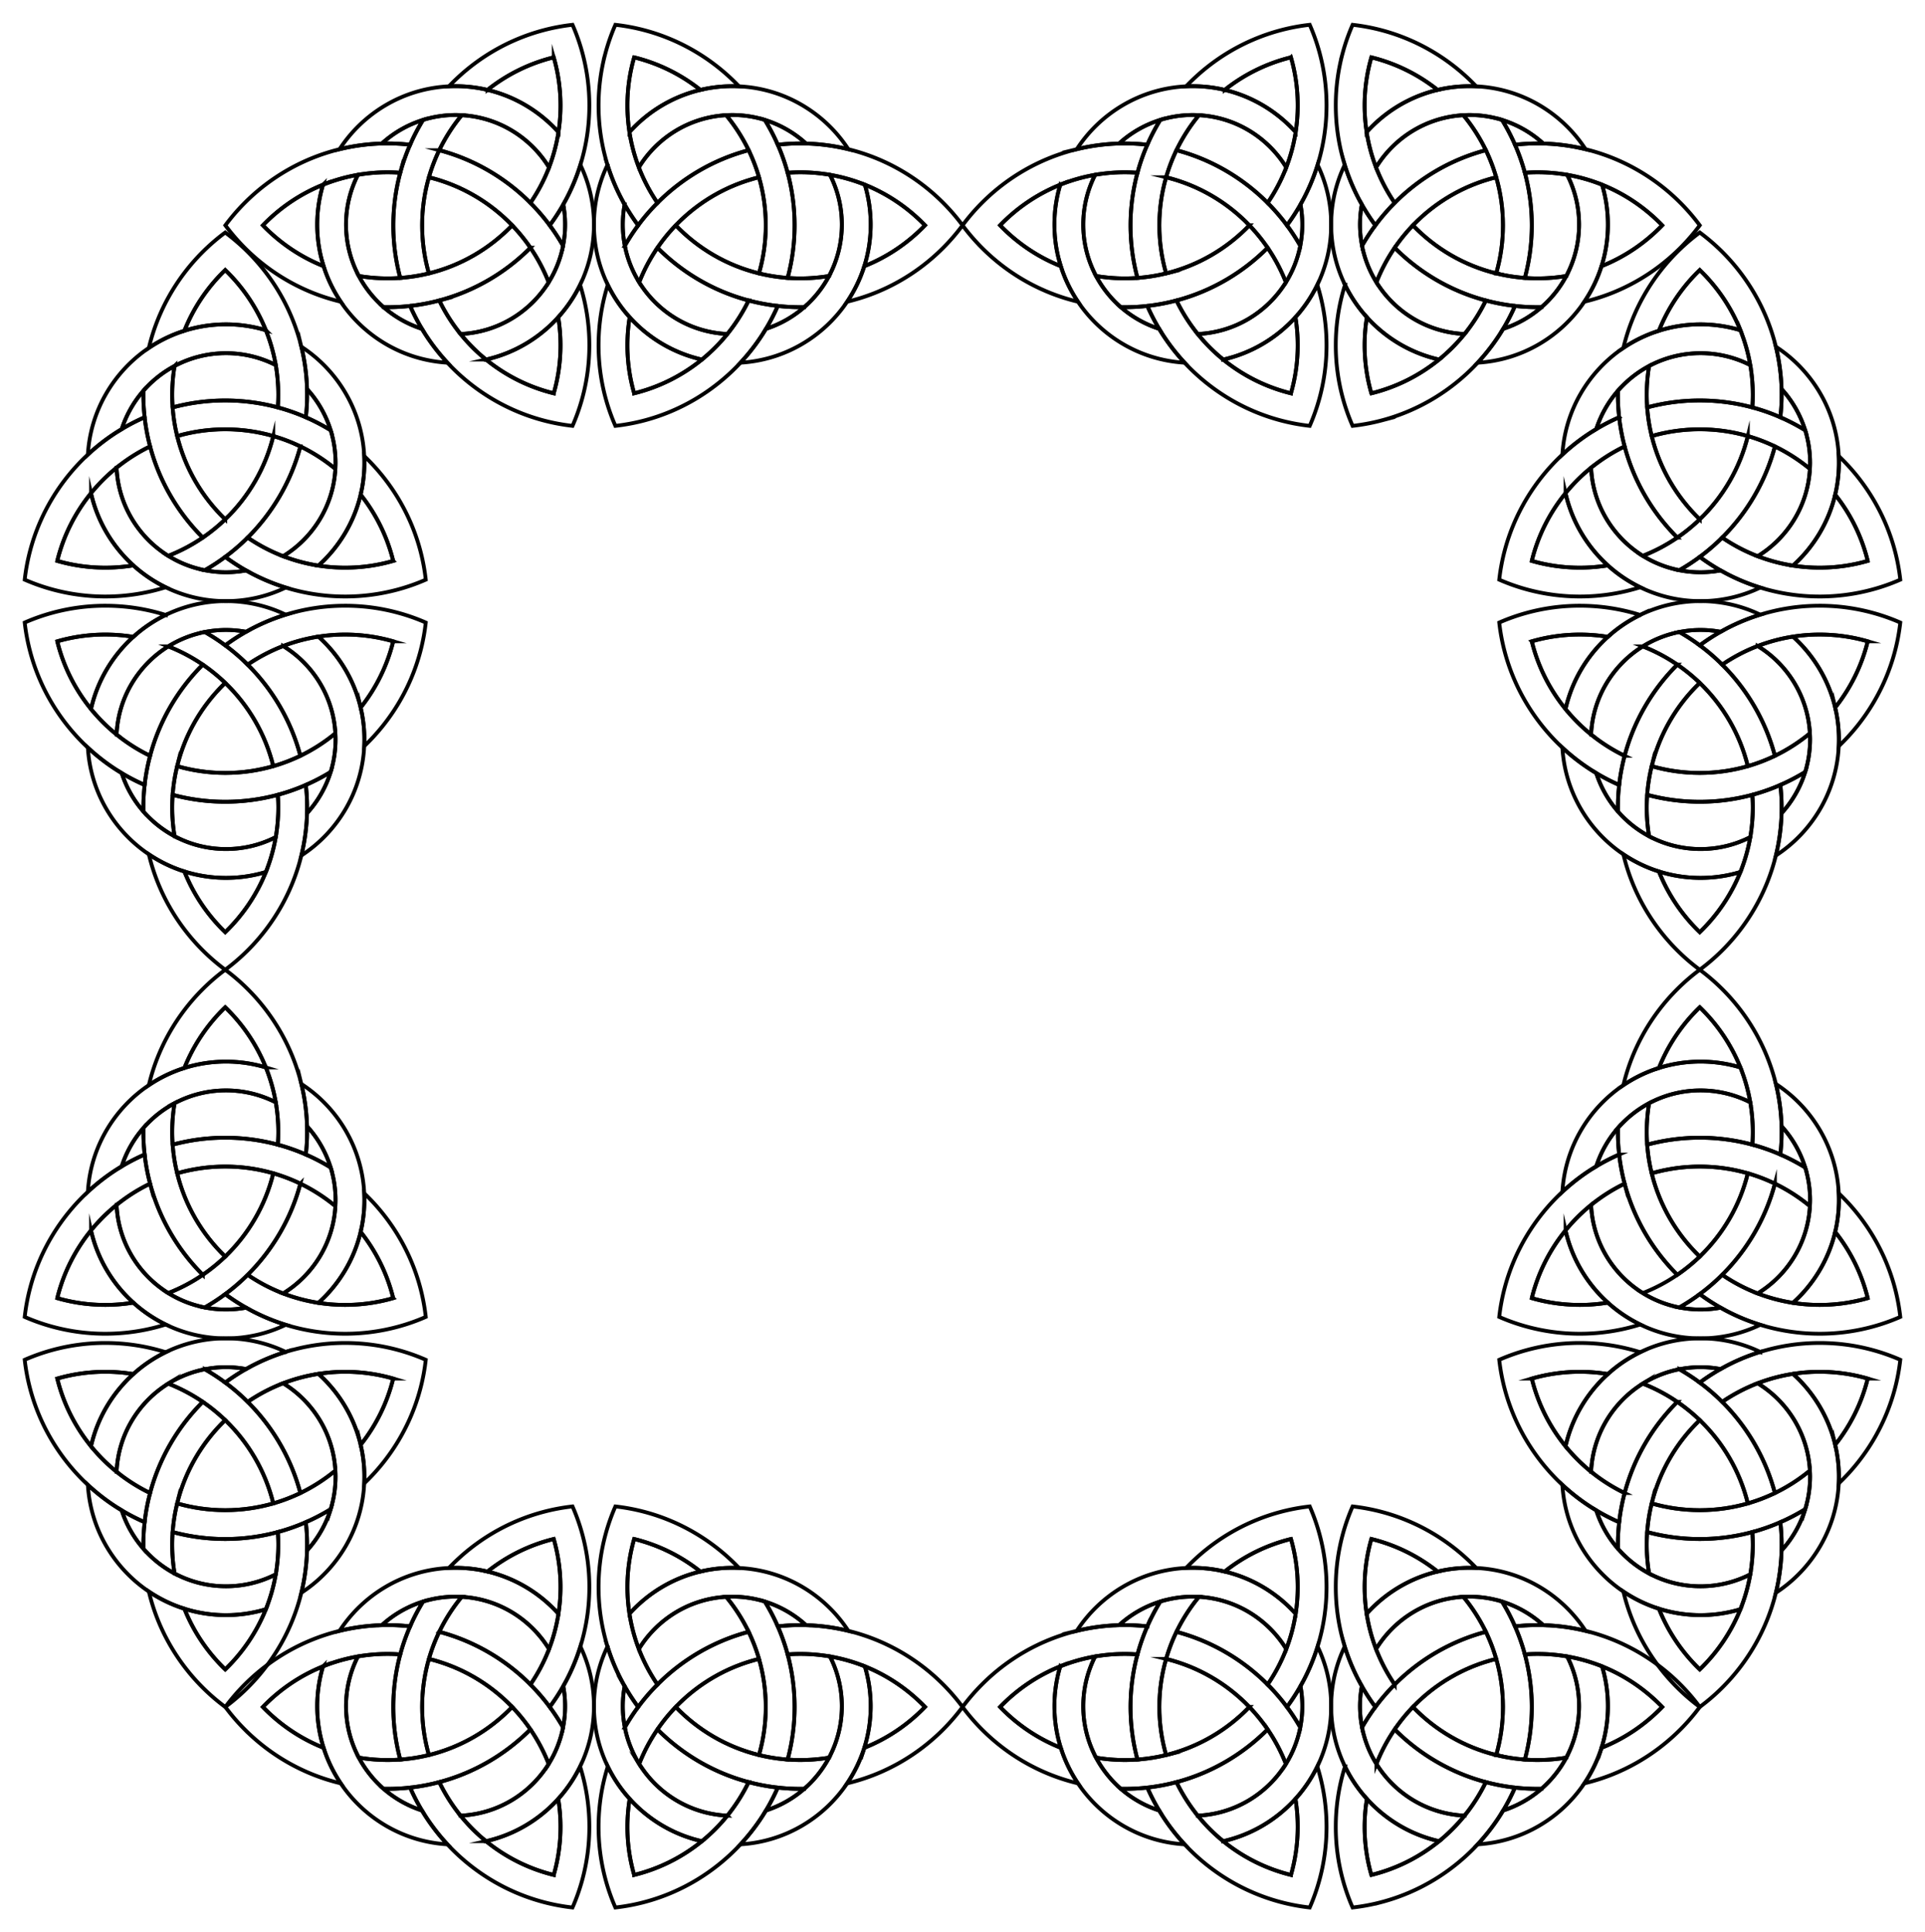 <svg xmlns="http://www.w3.org/2000/svg" viewBox="462 -21.073 1636 1642.145"><g fill="none" stroke="#000" stroke-width="3.24" stroke-miterlimit="10"><path d="M984.999 340.843a168.885 168.885 0 01-8.38-23.824 170.994 170.994 0 01-5.918-44.678c0-17.875 2.753-35.113 7.85-51.322a118.076 118.076 0 0018.58 27.508 147.898 147.898 0 00-1.93 23.814c0 14.17 2.018 27.871 5.752 40.837 21.413-5.253 40.984-15.2 57.565-28.685a147.313 147.313 0 0021.648-21.726 147.562 147.562 0 0018.081-28.489 170.451 170.451 0 0024.764 4.645 171.32 171.32 0 01-10.045 19.463 172.189 172.189 0 01-21.648 28.773c-21.726 23.334-49.852 40.63-81.555 49.039a170.952 170.952 0 01-24.764 4.645z"/><path d="M1000.953 313.178a147.362 147.362 0 01-5.752-40.837c0-8.105.666-16.062 1.93-23.814 16.004 17.709 37.309 30.537 61.387 35.966-16.582 13.485-36.152 23.432-57.565 28.685zM1181.959 235.337a117.196 117.196 0 0014.592-30.214c19.63-7.81 37.171-19.737 51.577-34.701-14.298-14.848-31.683-26.696-51.126-34.516a145.935 145.935 0 00-29.645-8.408 147.793 147.793 0 00-25.157-2.156c-3.636 0-7.242.137-10.81.401a170.12 170.12 0 00-8.378-23.823c6.301-.706 12.7-1.078 19.188-1.078 1.627 0 3.234.03 4.841.068a170.995 170.995 0 0135.947 4.841c31.036 7.605 58.79 23.667 80.644 45.61a172.917 172.917 0 0116.415 19.06 172.91 172.91 0 01-16.415 19.061c-22.1 22.188-50.216 38.367-81.673 45.855zM1004.364 170.422a172.33 172.33 0 01-11.515-17.709 170.457 170.457 0 01-14.544-33.682c-4.939-15.984-7.604-32.948-7.604-50.53 0-15.454 2.067-30.428 5.919-44.677A168.889 168.889 0 01984.999 0a170.95 170.95 0 0124.764 4.645c31.086 8.252 58.732 25.02 80.272 47.658a117.358 117.358 0 00-32.78 3.028c-16.308-12.966-35.428-22.54-56.302-27.665a147.363 147.363 0 00-5.752 40.836c0 7.722.597 15.308 1.754 22.707a146.213 146.213 0 007.987 29.997 146.815 146.815 0 0015.827 30.155 172.823 172.823 0 00-16.405 19.06z"/><path d="M996.955 91.208a146.992 146.992 0 01-1.754-22.706c0-14.171 2.018-27.871 5.752-40.837 20.874 5.126 39.994 14.7 56.3 27.666-23.646 5.605-44.56 18.375-60.298 35.877zM1196.55 205.123c3.529-11.162 5.43-23.04 5.43-35.358 0-11.76-1.744-23.128-4.978-33.859 19.443 7.82 36.828 19.669 51.126 34.516-14.406 14.964-31.948 26.89-51.577 34.701zM1058.518 284.493c-24.078-5.43-45.384-18.257-61.387-35.966a118.067 118.067 0 01-18.58-27.508c-7.537-15.504-11.77-32.889-11.77-51.254 0-18.16 4.145-35.368 11.525-50.735a170.457 170.457 0 0014.543 33.683c-.255 1.382-.48 2.773-.677 4.175s-.362 2.822-.49 4.243a93.37 93.37 0 001.352 26.666 92.512 92.512 0 0012.222 31.036c15.728 25.314 43.266 42.522 74.91 43.934a147.324 147.324 0 01-21.648 21.726z"/><path d="M1091.319 287.159a172.188 172.188 0 0021.648-28.773 92.942 92.942 0 0032.575-18.424 93.6 93.6 0 0021.06-26.49c6.939-13.033 10.878-27.91 10.878-43.707 0-15.22-3.655-29.586-10.123-42.267a145.935 145.935 0 0129.645 8.408 117.174 117.174 0 014.978 33.859c0 12.319-1.901 24.196-5.43 35.358a117.196 117.196 0 01-14.591 30.214c-19.934 29.566-52.93 49.617-90.64 51.822zM1004.942 121.206a146.213 146.213 0 01-7.987-29.998c15.739-17.502 36.652-30.272 60.299-35.877a117.362 117.362 0 0132.78-3.028c38.906 1.852 72.922 22.696 92.953 53.449a170.998 170.998 0 00-35.946-4.842 92.886 92.886 0 00-35.054-20.08 93.054 93.054 0 00-27.607-4.165 92.11 92.11 0 00-5.223.157c-31.438 1.735-58.702 19.061-74.215 44.384zM993.035 187.797a93.372 93.372 0 01-1.353-26.666c.138-1.421.294-2.842.49-4.243s.422-2.793.677-4.175a172.291 172.291 0 0011.515 17.708 171.554 171.554 0 00-11.33 17.376z"/><path d="M1005.255 218.833a92.512 92.512 0 01-12.22-31.036 172.824 172.824 0 0127.734-36.436c21.119-21.198 47.716-36.897 77.478-44.796a146.28 146.28 0 018.8 23.02c-27.42 6.723-51.812 21.138-70.765 40.836a148.033 148.033 0 00-15.513 19.061 146.275 146.275 0 00-15.514 29.351zM1123.012 238.923c6.301.706 12.7 1.078 19.188 1.078 1.117 0 2.235-.02 3.342-.039a92.944 92.944 0 01-32.575 18.424 171.336 171.336 0 0010.045-19.463z"/><path d="M1080.166 262.767c-31.644-1.412-59.182-18.62-74.91-43.934a146.27 146.27 0 0115.513-29.35c21.119 21.197 47.716 36.896 77.478 44.795a147.574 147.574 0 01-18.08 28.489z"/><path d="M1142.2 240.001a172.34 172.34 0 01-19.188-1.078 170.454 170.454 0 01-24.765-4.645c-29.762-7.899-56.36-23.598-77.478-44.796a148.01 148.01 0 0115.513-19.06c18.953 19.697 43.345 34.113 70.766 40.836a145.386 145.386 0 0024.343 3.842c3.567.264 7.173.401 10.809.401 8.32 0 16.464-.705 24.402-2.028a93.601 93.601 0 01-21.06 26.49c-1.108.019-2.225.038-3.342.038zM1123.012 101.92a171.565 171.565 0 00-11.025-21.09 92.89 92.89 0 0135.054 20.08c-1.607-.039-3.214-.068-4.84-.068-6.488 0-12.888.372-19.19 1.078zM1020.769 151.36a146.815 146.815 0 01-15.827-30.154c15.513-25.323 42.777-42.65 74.215-44.384a147.624 147.624 0 0119.09 29.743c-29.762 7.899-56.36 23.598-77.478 44.796z"/><path d="M1142.2 215.501c-3.636 0-7.242-.137-10.81-.402 3.842-14.249 5.91-29.223 5.91-44.678s-2.068-30.429-5.91-44.678c3.568-.264 7.174-.402 10.81-.402 8.575 0 16.983.745 25.157 2.156 6.468 12.682 10.123 27.048 10.123 42.268 0 15.797-3.94 30.674-10.878 43.708a148.258 148.258 0 01-24.402 2.028z"/><path d="M1131.39 215.1a145.382 145.382 0 01-24.342-3.842c3.743-12.965 5.752-26.666 5.752-40.837 0-14.17-2.009-27.87-5.752-40.836a146.263 146.263 0 00-8.8-23.02 147.633 147.633 0 00-19.091-29.743 92.118 92.118 0 015.223-.157c9.614 0 18.885 1.46 27.607 4.165a171.572 171.572 0 0111.025 21.09 170.142 170.142 0 018.379 23.823 171.406 171.406 0 015.91 44.679c0 15.454-2.069 30.429-5.91 44.678z"/><path d="M1107.048 211.258c-27.42-6.723-51.813-21.139-70.766-40.837 18.953-19.697 43.345-34.113 70.766-40.836 3.743 12.965 5.752 26.666 5.752 40.837 0 14.17-2.009 27.87-5.752 40.836z"/><g><path d="M923.798 336.198c-31.703-8.409-59.829-25.706-81.555-49.04a172.189 172.189 0 01-21.649-28.772 171.32 171.32 0 01-10.045-19.463 170.454 170.454 0 0024.765-4.645 147.574 147.574 0 0018.08 28.489 147.308 147.308 0 0021.649 21.726c16.582 13.485 36.152 23.432 57.565 28.685a147.362 147.362 0 005.753-40.837c0-8.105-.667-16.062-1.931-23.814a118.07 118.07 0 0018.58-27.508c5.097 16.209 7.85 33.447 7.85 51.322 0 15.455-2.067 30.429-5.919 44.678a168.889 168.889 0 01-8.379 23.824 170.942 170.942 0 01-24.764-4.645z"/><path d="M875.043 284.493c24.079-5.43 45.384-18.257 61.387-35.966a147.898 147.898 0 011.93 23.814c0 14.17-2.018 27.871-5.752 40.837-21.413-5.253-40.983-15.2-57.565-28.685zM669.93 189.482a172.917 172.917 0 01-16.415-19.06 172.92 172.92 0 0116.415-19.061c21.854-21.942 49.607-38.005 80.644-45.61a170.996 170.996 0 0135.946-4.84 197.96 197.96 0 014.841-.07c6.488 0 12.887.373 19.188 1.079a170.142 170.142 0 00-8.379 23.823 146.14 146.14 0 00-10.809-.401c-8.575 0-16.983.744-25.156 2.156a145.931 145.931 0 00-29.645 8.408c-19.443 7.82-36.829 19.669-51.127 34.516 14.406 14.964 31.948 26.89 51.577 34.701a117.192 117.192 0 0014.593 30.214c-31.458-7.488-59.574-23.667-81.673-45.855zM912.793 151.36a146.81 146.81 0 0015.826-30.154c3.666-9.565 6.38-19.6 7.987-29.998a146.992 146.992 0 001.755-22.706c0-14.17-2.02-27.871-5.753-40.837-20.874 5.126-39.994 14.7-56.3 27.666a117.36 117.36 0 00-32.782-3.028c21.54-22.638 49.187-39.406 80.272-47.658A170.953 170.953 0 01948.562 0a168.898 168.898 0 018.38 23.824 170.994 170.994 0 015.919 44.678c0 17.58-2.666 34.545-7.605 50.528a170.457 170.457 0 01-14.543 33.683 172.291 172.291 0 01-11.515 17.708 172.82 172.82 0 00-16.405-19.06z"/><path d="M876.307 55.33c16.308-12.965 35.427-22.54 56.301-27.665a147.363 147.363 0 015.753 40.837c0 7.722-.598 15.307-1.754 22.706-15.74-17.502-36.652-30.272-60.3-35.877zM685.433 170.422c14.298-14.847 31.684-26.696 51.127-34.516a117.174 117.174 0 00-4.979 33.859c0 12.319 1.902 24.196 5.43 35.358-19.63-7.81-37.172-19.737-51.578-34.701zM853.395 262.767c31.644-1.412 59.182-18.62 74.91-43.934a92.512 92.512 0 0012.222-31.036 93.372 93.372 0 001.352-26.666 86.413 86.413 0 00-.49-4.243 97.467 97.467 0 00-.676-4.175 170.457 170.457 0 0014.543-33.683c7.38 15.367 11.525 32.575 11.525 50.735 0 18.365-4.234 35.75-11.77 51.254a118.074 118.074 0 01-18.58 27.508c-16.004 17.709-37.31 30.537-61.388 35.966a147.309 147.309 0 01-21.648-21.726z"/><path d="M751.603 235.337a117.189 117.189 0 01-14.592-30.214c-3.528-11.162-5.43-23.04-5.43-35.358 0-11.76 1.745-23.128 4.979-33.859a145.933 145.933 0 0129.645-8.408c-6.468 12.681-10.124 27.048-10.124 42.267 0 15.798 3.94 30.674 10.878 43.708a93.601 93.601 0 0021.06 26.49 92.946 92.946 0 0032.576 18.423 172.194 172.194 0 0021.648 28.773c-37.71-2.205-70.707-22.256-90.64-51.822zM854.404 76.822a92.116 92.116 0 00-5.223-.157 93.055 93.055 0 00-27.607 4.165 92.89 92.89 0 00-35.054 20.08 170.996 170.996 0 00-35.946 4.842c20.03-30.753 54.047-51.597 92.952-53.45a117.36 117.36 0 0132.78 3.028c23.649 5.606 44.562 18.376 60.3 35.879a146.213 146.213 0 01-7.986 29.997c-15.514-25.323-42.777-42.65-74.216-44.384zM929.198 170.422a172.313 172.313 0 0011.515-17.709c.255 1.382.48 2.773.676 4.175.196 1.401.353 2.822.49 4.243a93.372 93.372 0 01-1.352 26.666 171.509 171.509 0 00-11.33-17.375z"/><path d="M912.793 189.482a148.027 148.027 0 00-15.514-19.06c-18.953-19.698-43.345-34.114-70.765-40.837a146.273 146.273 0 018.8-23.02c29.763 7.899 56.36 23.598 77.479 44.796a172.842 172.842 0 0127.734 36.436 92.512 92.512 0 01-12.221 31.036 146.27 146.27 0 00-15.513-29.35zM820.595 258.386a92.943 92.943 0 01-32.576-18.424c1.108.02 2.225.04 3.342.04 6.488 0 12.887-.373 19.189-1.079a171.288 171.288 0 0010.045 19.463z"/><path d="M835.314 234.278c29.763-7.899 56.36-23.598 77.479-44.796a146.27 146.27 0 0115.513 29.351c-15.729 25.314-43.267 42.522-74.911 43.934a147.568 147.568 0 01-18.08-28.489z"/><path d="M788.02 239.962a93.6 93.6 0 01-21.06-26.49 148.272 148.272 0 0024.401 2.03c3.636 0 7.242-.138 10.81-.402a145.384 145.384 0 0024.343-3.842c27.42-6.723 51.812-21.139 70.765-40.837a148.033 148.033 0 0115.514 19.061c-21.12 21.198-47.716 36.897-77.479 44.796a170.451 170.451 0 01-24.764 4.645c-6.302.706-12.701 1.078-19.189 1.078-1.117 0-2.234-.02-3.342-.039zM791.361 100.842c-1.627 0-3.234.03-4.841.068a92.888 92.888 0 0135.055-20.08 171.572 171.572 0 00-11.025 21.09 172.336 172.336 0 00-19.189-1.078zM835.314 106.565a147.633 147.633 0 0119.09-29.743c31.439 1.735 58.702 19.061 74.216 44.384a146.815 146.815 0 01-15.827 30.155c-21.12-21.198-47.716-36.897-77.479-44.796z"/><path d="M766.96 213.473c-6.94-13.034-10.879-27.91-10.879-43.708 0-15.22 3.656-29.586 10.124-42.267a147.792 147.792 0 0125.156-2.156c3.636 0 7.242.137 10.81.401-3.842 14.25-5.91 29.224-5.91 44.678s2.068 30.43 5.91 44.679a146.14 146.14 0 01-10.81.401c-8.32 0-16.464-.705-24.402-2.028z"/><path d="M796.261 170.422c0-15.455 2.068-30.43 5.91-44.678a170.137 170.137 0 018.379-23.824 171.558 171.558 0 0111.025-21.09 93.055 93.055 0 0127.606-4.165c1.754 0 3.499.06 5.223.157a147.633 147.633 0 00-19.09 29.743 146.28 146.28 0 00-8.8 23.02c-3.744 12.966-5.753 26.666-5.753 40.837s2.01 27.87 5.753 40.836a145.388 145.388 0 01-24.343 3.842 171.406 171.406 0 01-5.91-44.678z"/><path d="M820.761 170.422c0-14.171 2.01-27.872 5.753-40.837 27.42 6.723 51.812 21.139 70.765 40.837-18.953 19.697-43.345 34.113-70.765 40.836-3.744-12.965-5.753-26.666-5.753-40.837z"/></g><g><path d="M1611.53 340.843a168.885 168.885 0 01-8.378-23.824 170.998 170.998 0 01-5.92-44.678c0-17.875 2.754-35.113 7.85-51.322a118.07 118.07 0 0018.58 27.508 147.898 147.898 0 00-1.93 23.814c0 14.17 2.02 27.871 5.753 40.837 21.413-5.253 40.983-15.2 57.565-28.685a147.318 147.318 0 0021.648-21.726 147.567 147.567 0 0018.081-28.489 170.454 170.454 0 0024.765 4.645 171.303 171.303 0 01-10.045 19.463 172.19 172.19 0 01-21.648 28.773c-21.727 23.334-49.853 40.63-81.556 49.039a170.972 170.972 0 01-24.764 4.645z"/><path d="M1627.485 313.178a147.362 147.362 0 01-5.753-40.837c0-8.105.667-16.062 1.93-23.814 16.004 17.709 37.31 30.537 61.388 35.966-16.582 13.485-36.152 23.432-57.565 28.685zM1808.49 235.337a117.192 117.192 0 0014.592-30.214c19.63-7.81 37.172-19.737 51.578-34.701-14.298-14.848-31.684-26.696-51.127-34.516a145.933 145.933 0 00-29.645-8.408 147.792 147.792 0 00-25.156-2.156c-3.636 0-7.242.137-10.81.401a170.146 170.146 0 00-8.379-23.823c6.302-.706 12.701-1.078 19.189-1.078 1.627 0 3.234.03 4.841.068a170.995 170.995 0 0135.946 4.841c31.037 7.605 58.79 23.667 80.644 45.61a172.929 172.929 0 0116.415 19.06 172.91 172.91 0 01-16.415 19.061c-22.099 22.188-50.215 38.367-81.673 45.855zM1630.895 170.422a172.313 172.313 0 01-11.515-17.709 170.45 170.45 0 01-14.543-33.682c-4.939-15.984-7.605-32.948-7.605-50.53 0-15.454 2.068-30.428 5.92-44.677A168.889 168.889 0 011611.53 0a170.95 170.95 0 0124.765 4.645c31.085 8.252 58.731 25.02 80.271 47.658a117.36 117.36 0 00-32.78 3.028c-16.307-12.966-35.427-22.54-56.301-27.665a147.363 147.363 0 00-5.753 40.836c0 7.722.598 15.308 1.754 22.707a146.22 146.22 0 007.987 29.997 146.825 146.825 0 0015.827 30.155 172.802 172.802 0 00-16.405 19.06z"/><path d="M1623.486 91.208a146.992 146.992 0 01-1.754-22.706c0-14.171 2.02-27.871 5.753-40.837 20.874 5.126 39.994 14.7 56.3 27.666-23.647 5.605-44.56 18.375-60.299 35.877zM1823.082 205.123c3.528-11.162 5.43-23.04 5.43-35.358 0-11.76-1.745-23.128-4.979-33.859 19.443 7.82 36.829 19.669 51.127 34.516-14.406 14.964-31.948 26.89-51.578 34.701zM1685.05 284.493c-24.079-5.43-45.384-18.257-61.387-35.966a118.067 118.067 0 01-18.58-27.508c-7.537-15.504-11.77-32.889-11.77-51.254 0-18.16 4.145-35.368 11.524-50.735a170.45 170.45 0 0014.543 33.683 97.31 97.31 0 00-.676 4.175 86.291 86.291 0 00-.49 4.243 93.378 93.378 0 001.352 26.666 92.514 92.514 0 0012.221 31.036c15.729 25.314 43.267 42.522 74.911 43.934a147.304 147.304 0 01-21.648 21.726z"/><path d="M1717.85 287.159a172.194 172.194 0 0021.649-28.773 92.945 92.945 0 0032.575-18.424 93.604 93.604 0 0021.06-26.49c6.938-13.033 10.878-27.91 10.878-43.707 0-15.22-3.656-29.586-10.124-42.267a145.933 145.933 0 0129.645 8.408 117.174 117.174 0 014.979 33.859c0 12.319-1.901 24.196-5.43 35.358a117.19 117.19 0 01-14.592 30.214c-19.933 29.566-52.93 49.617-90.64 51.822zM1631.473 121.206a146.207 146.207 0 01-7.986-29.998c15.738-17.502 36.651-30.272 60.299-35.877a117.36 117.36 0 0132.78-3.028c38.906 1.852 72.922 22.696 92.953 53.449a170.995 170.995 0 00-35.946-4.842 92.886 92.886 0 00-35.055-20.08 93.054 93.054 0 00-27.606-4.165c-1.754 0-3.498.059-5.223.157-31.439 1.735-58.702 19.061-74.216 44.384zM1619.566 187.797a93.38 93.38 0 01-1.352-26.666c.137-1.421.294-2.842.49-4.243.196-1.402.421-2.793.676-4.175a172.291 172.291 0 0011.515 17.708 171.588 171.588 0 00-11.329 17.376z"/><path d="M1631.787 218.833a92.514 92.514 0 01-12.22-31.036 172.813 172.813 0 0127.734-36.436c21.118-21.198 47.716-36.897 77.478-44.796a146.28 146.28 0 018.8 23.02c-27.42 6.723-51.812 21.138-70.765 40.836a148.024 148.024 0 00-15.514 19.061 146.271 146.271 0 00-15.513 29.351zM1749.543 238.923c6.302.706 12.701 1.078 19.189 1.078 1.117 0 2.234-.02 3.342-.039a92.944 92.944 0 01-32.575 18.424 171.337 171.337 0 0010.044-19.463z"/><path d="M1706.698 262.767c-31.644-1.412-59.182-18.62-74.911-43.934a146.27 146.27 0 0115.513-29.35c21.12 21.197 47.717 36.896 77.479 44.795a147.563 147.563 0 01-18.081 28.489z"/><path d="M1768.732 240.001a172.34 172.34 0 01-19.189-1.078 170.454 170.454 0 01-24.764-4.645c-29.763-7.899-56.36-23.598-77.479-44.796a148.017 148.017 0 0115.514-19.06c18.953 19.697 43.345 34.113 70.765 40.836a145.386 145.386 0 0024.343 3.842c3.568.264 7.174.401 10.81.401 8.32 0 16.464-.705 24.402-2.028a93.601 93.601 0 01-21.06 26.49c-1.108.019-2.225.038-3.342.038zM1749.543 101.92a171.578 171.578 0 00-11.024-21.09 92.89 92.89 0 0135.054 20.08 197.96 197.96 0 00-4.841-.068c-6.488 0-12.887.372-19.188 1.078zM1647.3 151.36a146.82 146.82 0 01-15.827-30.154c15.514-25.323 42.777-42.65 74.216-44.384a147.629 147.629 0 0119.09 29.743c-29.763 7.899-56.36 23.598-77.479 44.796z"/><path d="M1768.732 215.501c-3.636 0-7.242-.137-10.81-.402 3.842-14.249 5.91-29.223 5.91-44.678s-2.068-30.429-5.91-44.678c3.568-.264 7.174-.402 10.81-.402 8.575 0 16.983.745 25.156 2.156 6.468 12.682 10.124 27.048 10.124 42.268 0 15.797-3.94 30.674-10.878 43.708a148.262 148.262 0 01-24.402 2.028z"/><path d="M1757.922 215.1a145.383 145.383 0 01-24.343-3.842c3.744-12.965 5.753-26.666 5.753-40.837 0-14.17-2.009-27.87-5.753-40.836a146.273 146.273 0 00-8.8-23.02 147.629 147.629 0 00-19.09-29.743 92.118 92.118 0 015.223-.157c9.614 0 18.885 1.46 27.607 4.165a171.585 171.585 0 0111.025 21.09 170.142 170.142 0 018.379 23.823c3.841 14.25 5.909 29.224 5.909 44.679s-2.068 30.429-5.91 44.678z"/><path d="M1733.58 211.258c-27.421-6.723-51.813-21.139-70.766-40.837 18.953-19.697 43.345-34.113 70.765-40.836 3.744 12.965 5.753 26.666 5.753 40.837 0 14.17-2.01 27.87-5.753 40.836z"/><g><path d="M1550.33 336.198c-31.703-8.409-59.83-25.706-81.556-49.04a172.184 172.184 0 01-21.648-28.772 171.304 171.304 0 01-10.045-19.463 170.454 170.454 0 0024.765-4.645 147.57 147.57 0 0018.08 28.489 147.308 147.308 0 0021.649 21.726c16.581 13.485 36.152 23.432 57.565 28.685a147.362 147.362 0 005.752-40.837c0-8.105-.666-16.062-1.93-23.814a118.073 118.073 0 0018.58-27.508c5.096 16.209 7.85 33.447 7.85 51.322a170.99 170.99 0 01-5.919 44.678 168.888 168.888 0 01-8.379 23.824 170.938 170.938 0 01-24.764-4.645z"/><path d="M1501.575 284.493c24.078-5.43 45.384-18.257 61.387-35.966a147.886 147.886 0 011.93 23.814c0 14.17-2.018 27.871-5.752 40.837-21.413-5.253-40.984-15.2-57.565-28.685zM1296.461 189.482a172.917 172.917 0 01-16.415-19.06 172.91 172.91 0 0116.415-19.061c21.854-21.942 49.608-38.005 80.644-45.61a170.995 170.995 0 0135.947-4.84c1.607-.04 3.214-.07 4.84-.07 6.488 0 12.888.373 19.19 1.079a170.13 170.13 0 00-8.38 23.823 146.137 146.137 0 00-10.809-.401c-8.575 0-16.983.744-25.157 2.156a145.935 145.935 0 00-29.644 8.408c-19.444 7.82-36.829 19.669-51.127 34.516 14.406 14.964 31.948 26.89 51.577 34.701a117.19 117.19 0 0014.593 30.214c-31.458-7.488-59.575-23.667-81.674-45.855zM1539.324 151.36a146.815 146.815 0 0015.827-30.154c3.665-9.565 6.38-19.6 7.987-29.998a146.98 146.98 0 001.754-22.706c0-14.17-2.018-27.871-5.752-40.837-20.874 5.126-39.994 14.7-56.301 27.666a117.36 117.36 0 00-32.78-3.028c21.54-22.638 49.185-39.406 80.27-47.658A170.95 170.95 0 011575.095 0a168.897 168.897 0 018.38 23.824 170.994 170.994 0 015.918 44.678c0 17.58-2.665 34.545-7.604 50.528a170.457 170.457 0 01-14.544 33.683 172.29 172.29 0 01-11.514 17.708 172.832 172.832 0 00-16.406-19.06z"/><path d="M1502.839 55.33c16.307-12.965 35.427-22.54 56.3-27.665a147.363 147.363 0 015.754 40.837c0 7.722-.598 15.307-1.755 22.706-15.738-17.502-36.652-30.272-60.299-35.877zM1311.965 170.422c14.298-14.847 31.683-26.696 51.127-34.516a117.178 117.178 0 00-4.979 33.859c0 12.319 1.901 24.196 5.43 35.358-19.63-7.81-37.172-19.737-51.578-34.701zM1479.927 262.767c31.644-1.412 59.182-18.62 74.91-43.934a92.512 92.512 0 0012.221-31.036 93.372 93.372 0 001.353-26.666 86.535 86.535 0 00-.49-4.243 97.31 97.31 0 00-.677-4.175 170.457 170.457 0 0014.544-33.683c7.379 15.367 11.524 32.575 11.524 50.735 0 18.365-4.233 35.75-11.77 51.254a118.074 118.074 0 01-18.58 27.508c-16.003 17.709-37.309 30.537-61.387 35.966a147.314 147.314 0 01-21.648-21.726z"/><path d="M1378.134 235.337a117.2 117.2 0 01-14.592-30.214c-3.528-11.162-5.429-23.04-5.429-35.358 0-11.76 1.744-23.128 4.978-33.859a145.934 145.934 0 0129.645-8.408c-6.468 12.681-10.123 27.048-10.123 42.267 0 15.798 3.94 30.674 10.878 43.708a93.601 93.601 0 0021.06 26.49 92.946 92.946 0 0032.575 18.423 172.2 172.2 0 0021.648 28.773c-37.71-2.205-70.706-22.256-90.64-51.822zM1480.936 76.822a92.121 92.121 0 00-5.223-.157 93.056 93.056 0 00-27.607 4.165 92.89 92.89 0 00-35.054 20.08 170.995 170.995 0 00-35.946 4.842c20.03-30.753 54.046-51.597 92.952-53.45a117.36 117.36 0 0132.781 3.028c23.647 5.606 44.56 18.376 60.3 35.879a146.22 146.22 0 01-7.988 29.997c-15.513-25.323-42.777-42.65-74.215-44.384zM1555.73 170.422a172.312 172.312 0 0011.514-17.709c.255 1.382.48 2.773.677 4.175.196 1.401.352 2.822.49 4.243a93.365 93.365 0 01-1.353 26.666 171.49 171.49 0 00-11.329-17.375z"/><path d="M1539.324 189.482a148.02 148.02 0 00-15.513-19.06c-18.953-19.698-43.345-34.114-70.766-40.837a146.263 146.263 0 018.8-23.02c29.763 7.899 56.36 23.598 77.48 44.796a172.853 172.853 0 0127.733 36.436 92.512 92.512 0 01-12.22 31.036 146.28 146.28 0 00-15.514-29.35zM1447.126 258.386a92.942 92.942 0 01-32.575-18.424c1.107.02 2.225.04 3.342.04 6.487 0 12.887-.373 19.188-1.079a171.272 171.272 0 0010.045 19.463z"/><path d="M1461.846 234.278c29.762-7.899 56.36-23.598 77.478-44.796a146.27 146.27 0 0115.514 29.351c-15.73 25.314-43.267 42.522-74.911 43.934a147.554 147.554 0 01-18.081-28.489z"/><path d="M1414.551 239.962a93.599 93.599 0 01-21.06-26.49 148.272 148.272 0 0024.402 2.03c3.636 0 7.242-.138 10.81-.402a145.383 145.383 0 0024.342-3.842c27.42-6.723 51.813-21.139 70.766-40.837a148.024 148.024 0 0115.513 19.061c-21.119 21.198-47.716 36.897-77.478 44.796a170.454 170.454 0 01-24.765 4.645c-6.301.706-12.7 1.078-19.188 1.078-1.117 0-2.235-.02-3.342-.039zM1417.893 100.842c-1.627 0-3.234.03-4.841.068a92.888 92.888 0 0135.054-20.08 171.572 171.572 0 00-11.025 21.09 172.337 172.337 0 00-19.188-1.078zM1461.846 106.565a147.624 147.624 0 0119.09-29.743c31.439 1.735 58.702 19.061 74.215 44.384a146.815 146.815 0 01-15.827 30.155c-21.119-21.198-47.716-36.897-77.478-44.796z"/><path d="M1393.491 213.473c-6.938-13.034-10.878-27.91-10.878-43.708 0-15.22 3.655-29.586 10.123-42.267a147.792 147.792 0 0125.157-2.156c3.636 0 7.242.137 10.81.401-3.842 14.25-5.91 29.224-5.91 44.678s2.068 30.43 5.91 44.679c-3.568.264-7.174.401-10.81.401-8.32 0-16.464-.705-24.402-2.028z"/><path d="M1422.793 170.422a171.41 171.41 0 015.91-44.678 170.125 170.125 0 018.378-23.824 171.544 171.544 0 0111.025-21.09 93.055 93.055 0 0127.607-4.165c1.754 0 3.498.06 5.223.157a147.633 147.633 0 00-19.09 29.743 146.29 146.29 0 00-8.8 23.02c-3.744 12.966-5.753 26.666-5.753 40.837s2.009 27.87 5.752 40.836a145.385 145.385 0 01-24.343 3.842 171.406 171.406 0 01-5.91-44.678z"/><path d="M1447.293 170.422c0-14.171 2.009-27.872 5.752-40.837 27.42 6.723 51.813 21.139 70.766 40.837-18.953 19.697-43.345 34.113-70.766 40.836-3.743-12.965-5.752-26.666-5.752-40.837z"/></g></g><g><path d="M984.999 1600a168.885 168.885 0 01-8.38-23.824 170.994 170.994 0 01-5.918-44.678c0-17.875 2.753-35.113 7.85-51.322a118.075 118.075 0 0018.58 27.508 147.898 147.898 0 00-1.93 23.814c0 14.171 2.018 27.871 5.752 40.837 21.413-5.253 40.984-15.2 57.565-28.685a147.309 147.309 0 0021.648-21.727 147.562 147.562 0 0018.081-28.488 170.452 170.452 0 0024.764 4.645 171.318 171.318 0 01-10.045 19.463 172.19 172.19 0 01-21.648 28.773c-21.726 23.333-49.852 40.63-81.555 49.039a170.939 170.939 0 01-24.764 4.645z"/><path d="M1000.953 1572.335a147.364 147.364 0 01-5.752-40.837c0-8.104.666-16.062 1.93-23.814 16.004 17.709 37.309 30.537 61.387 35.966-16.582 13.485-36.152 23.432-57.565 28.685zM1181.959 1494.494a117.197 117.197 0 0014.592-30.214c19.63-7.81 37.171-19.737 51.577-34.702-14.298-14.846-31.683-26.695-51.126-34.515a145.935 145.935 0 00-29.645-8.408 147.783 147.783 0 00-25.157-2.156c-3.636 0-7.242.137-10.81.402a170.12 170.12 0 00-8.378-23.824c6.301-.706 12.7-1.078 19.188-1.078 1.627 0 3.234.03 4.841.068a170.988 170.988 0 0135.947 4.842c31.036 7.604 58.79 23.667 80.644 45.609a172.908 172.908 0 0116.415 19.06 172.92 172.92 0 01-16.415 19.062c-22.1 22.186-50.216 38.366-81.673 45.853zM1004.364 1429.579a172.33 172.33 0 01-11.515-17.709 170.46 170.46 0 01-14.544-33.682c-4.939-15.984-7.604-32.948-7.604-50.53 0-15.454 2.067-30.428 5.919-44.677a168.887 168.887 0 018.379-23.824c8.447.95 16.718 2.509 24.764 4.645 31.086 8.252 58.732 25.02 80.272 47.657a117.364 117.364 0 00-32.78 3.028c-16.308-12.965-35.428-22.54-56.302-27.665a147.361 147.361 0 00-5.752 40.837c0 7.722.597 15.307 1.754 22.706a146.212 146.212 0 007.987 29.998 146.812 146.812 0 0015.827 30.154 172.854 172.854 0 00-16.405 19.062z"/><path d="M996.955 1350.365a146.99 146.99 0 01-1.754-22.706c0-14.17 2.018-27.871 5.752-40.837 20.874 5.126 39.994 14.7 56.3 27.666-23.646 5.605-44.56 18.375-60.298 35.877zM1196.55 1464.28c3.529-11.162 5.43-23.04 5.43-35.358 0-11.76-1.744-23.128-4.978-33.859 19.443 7.82 36.828 19.669 51.126 34.515-14.406 14.965-31.948 26.892-51.577 34.702zM1058.518 1543.65c-24.078-5.43-45.384-18.257-61.387-35.966a118.072 118.072 0 01-18.58-27.508c-7.537-15.504-11.77-32.889-11.77-51.254 0-18.16 4.145-35.368 11.525-50.734a170.46 170.46 0 0014.543 33.682 97.437 97.437 0 00-.677 4.175 86.55 86.55 0 00-.49 4.243 93.373 93.373 0 001.352 26.666 92.513 92.513 0 0012.222 31.036c15.728 25.314 43.266 42.523 74.91 43.934a147.328 147.328 0 01-21.648 21.726z"/><path d="M1091.319 1546.316a172.188 172.188 0 0021.648-28.773 92.942 92.942 0 0032.575-18.424 93.597 93.597 0 0021.06-26.49c6.939-13.033 10.878-27.91 10.878-43.707 0-15.22-3.655-29.586-10.123-42.267a145.928 145.928 0 0129.645 8.408 117.174 117.174 0 014.978 33.859c0 12.319-1.901 24.196-5.43 35.358a117.196 117.196 0 01-14.591 30.214c-19.934 29.566-52.93 49.617-90.64 51.822zM1004.942 1380.363a146.215 146.215 0 01-7.987-29.998c15.739-17.502 36.652-30.272 60.299-35.877a117.356 117.356 0 0132.78-3.028c38.906 1.852 72.922 22.696 92.953 53.449a170.998 170.998 0 00-35.946-4.842 92.889 92.889 0 00-35.054-20.08 93.054 93.054 0 00-27.607-4.165c-1.754 0-3.499.06-5.223.157-31.438 1.735-58.702 19.061-74.215 44.384zM993.035 1446.954a93.37 93.37 0 01-1.353-26.666c.138-1.42.294-2.842.49-4.243.196-1.402.422-2.793.677-4.175a172.313 172.313 0 0011.515 17.709 171.507 171.507 0 00-11.33 17.375z"/><path d="M1005.255 1477.99a92.513 92.513 0 01-12.22-31.036 172.824 172.824 0 0127.734-36.436c21.119-21.198 47.716-36.897 77.478-44.796a146.28 146.28 0 018.8 23.02c-27.42 6.723-51.812 21.139-70.765 40.836a148.04 148.04 0 00-15.513 19.061 146.276 146.276 0 00-15.514 29.351zM1123.012 1498.08c6.301.706 12.7 1.078 19.188 1.078 1.117 0 2.235-.02 3.342-.039a92.946 92.946 0 01-32.575 18.424 171.336 171.336 0 0010.045-19.463z"/><path d="M1080.166 1521.924c-31.644-1.411-59.182-18.62-74.91-43.934a146.266 146.266 0 0115.513-29.35c21.119 21.197 47.716 36.897 77.478 44.795a147.579 147.579 0 01-18.08 28.489z"/><path d="M1142.2 1499.158a172.34 172.34 0 01-19.188-1.078 170.44 170.44 0 01-24.765-4.645c-29.762-7.899-56.36-23.598-77.478-44.796a148.016 148.016 0 0115.513-19.06c18.953 19.697 43.345 34.113 70.766 40.836a145.397 145.397 0 0024.343 3.842c3.567.264 7.173.401 10.809.401 8.32 0 16.464-.705 24.402-2.028a93.604 93.604 0 01-21.06 26.489c-1.108.02-2.225.04-3.342.04zM1123.012 1361.077a171.565 171.565 0 00-11.025-21.09 92.888 92.888 0 0135.054 20.08c-1.607-.039-3.214-.068-4.84-.068-6.488 0-12.888.372-19.19 1.078zM1020.769 1410.518a146.815 146.815 0 01-15.827-30.155c15.513-25.323 42.777-42.65 74.215-44.384a147.621 147.621 0 0119.09 29.743c-29.762 7.899-56.36 23.598-77.478 44.796z"/><path d="M1142.2 1474.658c-3.636 0-7.242-.137-10.81-.401a171.401 171.401 0 005.91-44.678c0-15.455-2.068-30.43-5.91-44.678 3.568-.265 7.174-.402 10.81-.402 8.575 0 16.983.744 25.157 2.156 6.468 12.68 10.123 27.048 10.123 42.267 0 15.797-3.94 30.674-10.878 43.708a148.258 148.258 0 01-24.402 2.028z"/><path d="M1131.39 1474.257a145.371 145.371 0 01-24.342-3.842c3.743-12.965 5.752-26.666 5.752-40.836s-2.009-27.871-5.752-40.837a146.263 146.263 0 00-8.8-23.02 147.633 147.633 0 00-19.091-29.743 92.118 92.118 0 015.223-.157c9.614 0 18.885 1.46 27.607 4.165a171.565 171.565 0 0111.025 21.09 170.142 170.142 0 018.379 23.824 171.405 171.405 0 015.91 44.678c0 15.454-2.069 30.429-5.91 44.678z"/><path d="M1107.048 1470.415c-27.42-6.723-51.813-21.139-70.766-40.837 18.953-19.697 43.345-34.113 70.766-40.836 3.743 12.965 5.752 26.666 5.752 40.837s-2.009 27.87-5.752 40.836z"/><g><path d="M923.798 1595.355c-31.703-8.408-59.829-25.705-81.555-49.04a172.194 172.194 0 01-21.649-28.772 171.319 171.319 0 01-10.045-19.463 170.454 170.454 0 0024.765-4.645 147.571 147.571 0 0018.08 28.489 147.319 147.319 0 0021.649 21.726c16.582 13.485 36.152 23.432 57.565 28.685a147.364 147.364 0 005.753-40.837c0-8.104-.667-16.062-1.931-23.814a118.069 118.069 0 0018.58-27.508c5.097 16.209 7.85 33.447 7.85 51.322 0 15.455-2.067 30.43-5.919 44.678a168.893 168.893 0 01-8.379 23.824 170.983 170.983 0 01-24.764-4.645z"/><path d="M875.043 1543.65c24.079-5.43 45.384-18.257 61.387-35.966a147.898 147.898 0 011.93 23.814c0 14.171-2.018 27.871-5.752 40.837-21.413-5.253-40.983-15.2-57.565-28.685zM669.93 1448.64a172.91 172.91 0 01-16.415-19.062 172.93 172.93 0 0116.415-19.06c21.854-21.942 49.607-38.005 80.644-45.61a170.99 170.99 0 0135.946-4.84 197.46 197.46 0 014.841-.07c6.488 0 12.887.373 19.188 1.079a170.137 170.137 0 00-8.379 23.824 146.14 146.14 0 00-10.809-.402c-8.575 0-16.983.744-25.156 2.156a145.93 145.93 0 00-29.645 8.408c-19.443 7.82-36.829 19.668-51.127 34.515 14.406 14.965 31.948 26.891 51.577 34.702a117.194 117.194 0 0014.593 30.213c-31.458-7.487-59.574-23.667-81.673-45.853zM912.793 1410.518a146.81 146.81 0 0015.826-30.155c3.666-9.565 6.38-19.6 7.987-29.998a146.99 146.99 0 001.755-22.706c0-14.17-2.02-27.871-5.753-40.837-20.874 5.126-39.994 14.7-56.3 27.666a117.366 117.366 0 00-32.782-3.028c21.54-22.638 49.187-39.406 80.272-47.658a170.94 170.94 0 0124.765-4.645 168.892 168.892 0 018.379 23.824 170.995 170.995 0 015.919 44.678c0 17.581-2.666 34.545-7.605 50.529a170.46 170.46 0 01-14.543 33.682 172.313 172.313 0 01-11.515 17.709 172.796 172.796 0 00-16.405-19.061z"/><path d="M876.307 1314.488c16.308-12.966 35.427-22.54 56.301-27.666a147.361 147.361 0 015.753 40.837c0 7.722-.598 15.307-1.754 22.706-15.74-17.502-36.652-30.272-60.3-35.877zM685.433 1429.579c14.298-14.847 31.684-26.696 51.127-34.516a117.175 117.175 0 00-4.979 33.859c0 12.319 1.902 24.196 5.43 35.358-19.63-7.81-37.172-19.737-51.578-34.701zM853.395 1521.924c31.644-1.411 59.182-18.62 74.91-43.934a92.513 92.513 0 0012.222-31.036 93.373 93.373 0 001.352-26.666 86.427 86.427 0 00-.49-4.243 97.437 97.437 0 00-.676-4.175 170.46 170.46 0 0014.543-33.682c7.38 15.366 11.525 32.575 11.525 50.734 0 18.365-4.234 35.75-11.77 51.254a118.078 118.078 0 01-18.58 27.508c-16.004 17.709-37.31 30.537-61.388 35.966a147.314 147.314 0 01-21.648-21.726z"/><path d="M751.603 1494.494a117.19 117.19 0 01-14.592-30.214c-3.528-11.162-5.43-23.04-5.43-35.358 0-11.76 1.745-23.128 4.979-33.859a145.926 145.926 0 0129.645-8.408c-6.468 12.681-10.124 27.048-10.124 42.267 0 15.798 3.94 30.674 10.878 43.708a93.602 93.602 0 0021.06 26.49 92.944 92.944 0 0032.576 18.423 172.194 172.194 0 0021.648 28.773c-37.71-2.205-70.707-22.256-90.64-51.822zM854.404 1335.98a92.115 92.115 0 00-5.223-.158 93.055 93.055 0 00-27.607 4.165 92.887 92.887 0 00-35.054 20.08 170.996 170.996 0 00-35.946 4.841c20.03-30.752 54.047-51.596 92.952-53.448a117.354 117.354 0 0132.78 3.028c23.649 5.605 44.562 18.375 60.3 35.877a146.215 146.215 0 01-7.986 29.998c-15.514-25.323-42.777-42.65-74.216-44.384zM929.198 1429.579a172.313 172.313 0 0011.515-17.709c.255 1.382.48 2.773.676 4.175.196 1.401.353 2.822.49 4.243a93.372 93.372 0 01-1.352 26.666 171.507 171.507 0 00-11.33-17.375z"/><path d="M912.793 1448.64a148.04 148.04 0 00-15.514-19.062c-18.953-19.697-43.345-34.113-70.765-40.836a146.273 146.273 0 018.8-23.02c29.763 7.899 56.36 23.598 77.479 44.796a172.824 172.824 0 0127.734 36.436 92.513 92.513 0 01-12.221 31.037 146.271 146.271 0 00-15.513-29.352zM820.595 1517.543a92.945 92.945 0 01-32.576-18.424c1.108.02 2.225.04 3.342.04 6.488 0 12.887-.373 19.189-1.079a171.305 171.305 0 0010.045 19.463z"/><path d="M835.314 1493.435c29.763-7.899 56.36-23.598 77.479-44.796a146.269 146.269 0 0115.513 29.351c-15.729 25.314-43.267 42.522-74.911 43.933a147.567 147.567 0 01-18.08-28.488z"/><path d="M788.02 1499.12a93.601 93.601 0 01-21.06-26.49 148.272 148.272 0 0024.401 2.028c3.636 0 7.242-.137 10.81-.401a145.384 145.384 0 0024.343-3.842c27.42-6.723 51.812-21.138 70.765-40.836a148.04 148.04 0 0115.514 19.06c-21.12 21.198-47.716 36.897-77.479 44.796a170.438 170.438 0 01-24.764 4.645c-6.302.706-12.701 1.078-19.189 1.078-1.117 0-2.234-.02-3.342-.039zM791.361 1359.999c-1.627 0-3.234.03-4.841.068a92.89 92.89 0 0135.055-20.08 171.558 171.558 0 00-11.025 21.09 172.336 172.336 0 00-19.189-1.078zM835.314 1365.722a147.627 147.627 0 0119.09-29.743c31.439 1.735 58.702 19.061 74.216 44.384a146.813 146.813 0 01-15.827 30.155c-21.12-21.198-47.716-36.897-77.479-44.796z"/><path d="M766.96 1472.63c-6.94-13.034-10.879-27.91-10.879-43.708 0-15.22 3.656-29.586 10.124-42.267a147.782 147.782 0 0125.156-2.156c3.636 0 7.242.137 10.81.402a171.405 171.405 0 00-5.91 44.678c0 15.454 2.068 30.429 5.91 44.678-3.568.264-7.174.401-10.81.401-8.32 0-16.464-.705-24.402-2.028z"/><path d="M796.261 1429.579c0-15.455 2.068-30.43 5.91-44.678a170.137 170.137 0 018.379-23.824 171.572 171.572 0 0111.025-21.09 93.055 93.055 0 0127.606-4.165c1.754 0 3.499.06 5.223.157a147.633 147.633 0 00-19.09 29.743 146.28 146.28 0 00-8.8 23.02c-3.744 12.965-5.753 26.666-5.753 40.837s2.01 27.87 5.753 40.836a145.388 145.388 0 01-24.343 3.842 171.405 171.405 0 01-5.91-44.678z"/><path d="M820.761 1429.579c0-14.171 2.01-27.872 5.753-40.837 27.42 6.723 51.812 21.139 70.765 40.837-18.953 19.698-43.345 34.113-70.765 40.836-3.744-12.965-5.753-26.666-5.753-40.836z"/></g><g><path d="M1611.53 1600a168.885 168.885 0 01-8.378-23.824 170.998 170.998 0 01-5.92-44.678c0-17.875 2.754-35.113 7.85-51.322a118.069 118.069 0 0018.58 27.508 147.898 147.898 0 00-1.93 23.814c0 14.171 2.02 27.871 5.753 40.837 21.413-5.253 40.983-15.2 57.565-28.685a147.314 147.314 0 0021.648-21.727 147.567 147.567 0 0018.081-28.488 170.454 170.454 0 0024.765 4.645 171.301 171.301 0 01-10.045 19.463 172.19 172.19 0 01-21.648 28.773c-21.727 23.333-49.853 40.63-81.556 49.039a170.958 170.958 0 01-24.764 4.645z"/><path d="M1627.485 1572.335a147.364 147.364 0 01-5.753-40.837c0-8.104.667-16.062 1.93-23.814 16.004 17.709 37.31 30.537 61.388 35.966-16.582 13.485-36.152 23.432-57.565 28.685zM1808.49 1494.494a117.194 117.194 0 0014.592-30.214c19.63-7.81 37.172-19.737 51.578-34.702-14.298-14.846-31.684-26.695-51.127-34.515a145.933 145.933 0 00-29.645-8.408 147.781 147.781 0 00-25.156-2.156c-3.636 0-7.242.137-10.81.402a170.146 170.146 0 00-8.379-23.824c6.302-.706 12.701-1.078 19.189-1.078 1.627 0 3.234.03 4.841.068a170.988 170.988 0 0135.946 4.842c31.037 7.604 58.79 23.667 80.644 45.609a172.92 172.92 0 0116.415 19.06 172.92 172.92 0 01-16.415 19.062c-22.099 22.186-50.215 38.366-81.673 45.853zM1630.895 1429.579a172.313 172.313 0 01-11.515-17.709 170.453 170.453 0 01-14.543-33.682c-4.939-15.984-7.605-32.948-7.605-50.53 0-15.454 2.068-30.428 5.92-44.677a168.887 168.887 0 018.378-23.824c8.448.95 16.72 2.509 24.765 4.645 31.085 8.252 58.731 25.02 80.271 47.657a117.365 117.365 0 00-32.78 3.028c-16.307-12.965-35.427-22.54-56.301-27.665a147.361 147.361 0 00-5.753 40.837c0 7.722.598 15.307 1.754 22.706a146.218 146.218 0 007.987 29.998 146.822 146.822 0 0015.827 30.154 172.833 172.833 0 00-16.405 19.062z"/><path d="M1623.486 1350.365a146.99 146.99 0 01-1.754-22.706c0-14.17 2.02-27.871 5.753-40.837 20.874 5.126 39.994 14.7 56.3 27.666-23.647 5.605-44.56 18.375-60.299 35.877zM1823.082 1464.28c3.528-11.162 5.43-23.04 5.43-35.358 0-11.76-1.745-23.128-4.979-33.859 19.443 7.82 36.829 19.669 51.127 34.515-14.406 14.965-31.948 26.892-51.578 34.702zM1685.05 1543.65c-24.079-5.43-45.384-18.257-61.387-35.966a118.072 118.072 0 01-18.58-27.508c-7.537-15.504-11.77-32.889-11.77-51.254 0-18.16 4.145-35.368 11.524-50.734a170.453 170.453 0 0014.543 33.682 97.28 97.28 0 00-.676 4.175 86.305 86.305 0 00-.49 4.243 93.381 93.381 0 001.352 26.666 92.515 92.515 0 0012.221 31.036c15.729 25.314 43.267 42.523 74.911 43.934a147.309 147.309 0 01-21.648 21.726z"/><path d="M1717.85 1546.316a172.194 172.194 0 0021.649-28.773 92.945 92.945 0 0032.575-18.424 93.601 93.601 0 0021.06-26.49c6.938-13.033 10.878-27.91 10.878-43.707 0-15.22-3.656-29.586-10.124-42.267a145.926 145.926 0 0129.645 8.408 117.174 117.174 0 014.979 33.859c0 12.319-1.901 24.196-5.43 35.358a117.19 117.19 0 01-14.592 30.214c-19.933 29.566-52.93 49.617-90.64 51.822zM1631.473 1380.363a146.209 146.209 0 01-7.986-29.998c15.738-17.502 36.651-30.272 60.299-35.877a117.355 117.355 0 0132.78-3.028c38.906 1.852 72.922 22.696 92.953 53.449a170.995 170.995 0 00-35.946-4.842 92.889 92.889 0 00-35.055-20.08 93.054 93.054 0 00-27.606-4.165c-1.754 0-3.498.06-5.223.157-31.439 1.735-58.702 19.061-74.216 44.384zM1619.566 1446.954a93.379 93.379 0 01-1.352-26.666c.137-1.42.294-2.842.49-4.243.196-1.402.421-2.793.676-4.175a172.313 172.313 0 0011.515 17.709 171.542 171.542 0 00-11.329 17.375z"/><path d="M1631.787 1477.99a92.515 92.515 0 01-12.22-31.036 172.813 172.813 0 0127.734-36.436c21.118-21.198 47.716-36.897 77.478-44.796a146.28 146.28 0 018.8 23.02c-27.42 6.723-51.812 21.139-70.765 40.836a148.03 148.03 0 00-15.514 19.061 146.272 146.272 0 00-15.513 29.351zM1749.543 1498.08c6.302.706 12.701 1.078 19.189 1.078 1.117 0 2.234-.02 3.342-.039a92.946 92.946 0 01-32.575 18.424 171.337 171.337 0 0010.044-19.463z"/><path d="M1706.698 1521.924c-31.644-1.411-59.182-18.62-74.911-43.934a146.266 146.266 0 0115.513-29.35c21.12 21.197 47.717 36.897 77.479 44.795a147.568 147.568 0 01-18.081 28.489z"/><path d="M1768.732 1499.158a172.34 172.34 0 01-19.189-1.078 170.44 170.44 0 01-24.764-4.645c-29.763-7.899-56.36-23.598-77.479-44.796a148.024 148.024 0 0115.514-19.06c18.953 19.697 43.345 34.113 70.765 40.836a145.396 145.396 0 0024.343 3.842c3.568.264 7.174.401 10.81.401 8.32 0 16.464-.705 24.402-2.028a93.605 93.605 0 01-21.06 26.489c-1.108.02-2.225.04-3.342.04zM1749.543 1361.077a171.578 171.578 0 00-11.024-21.09 92.887 92.887 0 0135.054 20.08 197.96 197.96 0 00-4.841-.068c-6.488 0-12.887.372-19.188 1.078zM1647.3 1410.518a146.82 146.82 0 01-15.827-30.155c15.514-25.323 42.777-42.65 74.216-44.384a147.626 147.626 0 0119.09 29.743c-29.763 7.899-56.36 23.598-77.479 44.796z"/><path d="M1768.732 1474.658c-3.636 0-7.242-.137-10.81-.401a171.405 171.405 0 005.91-44.678c0-15.455-2.068-30.43-5.91-44.678 3.568-.265 7.174-.402 10.81-.402 8.575 0 16.983.744 25.156 2.156 6.468 12.68 10.124 27.048 10.124 42.267 0 15.797-3.94 30.674-10.878 43.708a148.262 148.262 0 01-24.402 2.028z"/><path d="M1757.922 1474.257a145.373 145.373 0 01-24.343-3.842c3.744-12.965 5.753-26.666 5.753-40.836s-2.009-27.871-5.753-40.837a146.273 146.273 0 00-8.8-23.02 147.629 147.629 0 00-19.09-29.743 92.118 92.118 0 015.223-.157c9.614 0 18.885 1.46 27.607 4.165a171.578 171.578 0 0111.025 21.09 170.142 170.142 0 018.379 23.824c3.841 14.249 5.909 29.223 5.909 44.678s-2.068 30.429-5.91 44.678z"/><path d="M1733.58 1470.415c-27.421-6.723-51.813-21.139-70.766-40.837 18.953-19.697 43.345-34.113 70.765-40.836 3.744 12.965 5.753 26.666 5.753 40.837s-2.01 27.87-5.753 40.836z"/><g><path d="M1550.33 1595.355c-31.703-8.408-59.83-25.705-81.556-49.04a172.188 172.188 0 01-21.648-28.772 171.302 171.302 0 01-10.045-19.463 170.454 170.454 0 0024.765-4.645 147.567 147.567 0 0018.08 28.489 147.319 147.319 0 0021.649 21.726c16.581 13.485 36.152 23.432 57.565 28.685a147.364 147.364 0 005.752-40.837c0-8.104-.666-16.062-1.93-23.814a118.072 118.072 0 0018.58-27.508c5.096 16.209 7.85 33.447 7.85 51.322a170.99 170.99 0 01-5.919 44.678 168.893 168.893 0 01-8.379 23.824 170.979 170.979 0 01-24.764-4.645z"/><path d="M1501.575 1543.65c24.078-5.43 45.384-18.257 61.387-35.966a147.887 147.887 0 011.93 23.814c0 14.171-2.018 27.871-5.752 40.837-21.413-5.253-40.984-15.2-57.565-28.685zM1296.461 1448.64a172.91 172.91 0 01-16.415-19.062 172.919 172.919 0 0116.415-19.06c21.854-21.942 49.608-38.005 80.644-45.61a170.988 170.988 0 0135.947-4.84c1.607-.04 3.214-.07 4.84-.07 6.488 0 12.888.373 19.19 1.079a170.125 170.125 0 00-8.38 23.824 146.137 146.137 0 00-10.809-.402c-8.575 0-16.983.744-25.157 2.156a145.935 145.935 0 00-29.644 8.408c-19.444 7.82-36.829 19.668-51.127 34.515 14.406 14.965 31.948 26.891 51.577 34.702a117.19 117.19 0 0014.593 30.213c-31.458-7.487-59.575-23.667-81.674-45.853zM1539.324 1410.518a146.815 146.815 0 0015.827-30.155c3.665-9.565 6.38-19.6 7.987-29.998a146.978 146.978 0 001.754-22.706c0-14.17-2.018-27.871-5.752-40.837-20.874 5.126-39.994 14.7-56.301 27.666a117.366 117.366 0 00-32.78-3.028c21.54-22.638 49.185-39.406 80.27-47.658a170.937 170.937 0 0124.765-4.645 168.891 168.891 0 018.38 23.824 170.995 170.995 0 015.918 44.678c0 17.581-2.665 34.545-7.604 50.529a170.46 170.46 0 01-14.544 33.682 172.312 172.312 0 01-11.514 17.709 172.807 172.807 0 00-16.406-19.061z"/><path d="M1502.839 1314.488c16.307-12.966 35.427-22.54 56.3-27.666a147.361 147.361 0 015.754 40.837c0 7.722-.598 15.307-1.755 22.706-15.738-17.502-36.652-30.272-60.299-35.877zM1311.965 1429.579c14.298-14.847 31.683-26.696 51.127-34.516a117.178 117.178 0 00-4.979 33.859c0 12.319 1.901 24.196 5.43 35.358-19.63-7.81-37.172-19.737-51.578-34.701zM1479.927 1521.924c31.644-1.411 59.182-18.62 74.91-43.934a92.513 92.513 0 0012.221-31.036 93.373 93.373 0 001.353-26.666 86.55 86.55 0 00-.49-4.243 97.28 97.28 0 00-.677-4.175 170.46 170.46 0 0014.544-33.682c7.379 15.366 11.524 32.575 11.524 50.734 0 18.365-4.233 35.75-11.77 51.254a118.078 118.078 0 01-18.58 27.508c-16.003 17.709-37.309 30.537-61.387 35.966a147.319 147.319 0 01-21.648-21.726z"/><path d="M1378.134 1494.494a117.2 117.2 0 01-14.592-30.214c-3.528-11.162-5.429-23.04-5.429-35.358 0-11.76 1.744-23.128 4.978-33.859a145.927 145.927 0 0129.645-8.408c-6.468 12.681-10.123 27.048-10.123 42.267 0 15.798 3.94 30.674 10.878 43.708a93.602 93.602 0 0021.06 26.49 92.944 92.944 0 0032.575 18.423 172.2 172.2 0 0021.648 28.773c-37.71-2.205-70.706-22.256-90.64-51.822zM1480.936 1335.98a92.12 92.12 0 00-5.223-.158 93.056 93.056 0 00-27.607 4.165 92.887 92.887 0 00-35.054 20.08 170.995 170.995 0 00-35.946 4.841c20.03-30.752 54.046-51.596 92.952-53.448a117.355 117.355 0 0132.781 3.028c23.647 5.605 44.56 18.375 60.3 35.877a146.221 146.221 0 01-7.988 29.998c-15.513-25.323-42.777-42.65-74.215-44.384zM1555.73 1429.579a172.312 172.312 0 0011.514-17.709c.255 1.382.48 2.773.677 4.175.196 1.401.352 2.822.49 4.243a93.364 93.364 0 01-1.353 26.666 171.49 171.49 0 00-11.329-17.375z"/><path d="M1539.324 1448.64a148.033 148.033 0 00-15.513-19.062c-18.953-19.697-43.345-34.113-70.766-40.836a146.263 146.263 0 018.8-23.02c29.763 7.899 56.36 23.598 77.48 44.796a172.834 172.834 0 0127.733 36.436 92.513 92.513 0 01-12.22 31.037 146.281 146.281 0 00-15.514-29.352zM1447.126 1517.543a92.943 92.943 0 01-32.575-18.424c1.107.02 2.225.04 3.342.04 6.487 0 12.887-.373 19.188-1.079a171.288 171.288 0 0010.045 19.463z"/><path d="M1461.846 1493.435c29.762-7.899 56.36-23.598 77.478-44.796a146.268 146.268 0 0115.514 29.351c-15.73 25.314-43.267 42.522-74.911 43.933a147.553 147.553 0 01-18.081-28.488z"/><path d="M1414.551 1499.12a93.6 93.6 0 01-21.06-26.49 148.272 148.272 0 0024.402 2.028c3.636 0 7.242-.137 10.81-.401a145.383 145.383 0 0024.342-3.842c27.42-6.723 51.813-21.138 70.766-40.836a148.031 148.031 0 0115.513 19.06c-21.119 21.198-47.716 36.897-77.478 44.796a170.44 170.44 0 01-24.765 4.645c-6.301.706-12.7 1.078-19.188 1.078-1.117 0-2.235-.02-3.342-.039zM1417.893 1359.999c-1.627 0-3.234.03-4.841.068a92.889 92.889 0 0135.054-20.08 171.558 171.558 0 00-11.025 21.09 172.337 172.337 0 00-19.188-1.078zM1461.846 1365.722a147.619 147.619 0 0119.09-29.743c31.439 1.735 58.702 19.061 74.215 44.384a146.812 146.812 0 01-15.827 30.155c-21.119-21.198-47.716-36.897-77.478-44.796z"/><path d="M1393.491 1472.63c-6.938-13.034-10.878-27.91-10.878-43.708 0-15.22 3.655-29.586 10.123-42.267a147.781 147.781 0 0125.157-2.156c3.636 0 7.242.137 10.81.402a171.405 171.405 0 00-5.91 44.678 171.41 171.41 0 005.91 44.678c-3.568.264-7.174.401-10.81.401-8.32 0-16.464-.705-24.402-2.028z"/><path d="M1422.793 1429.579a171.41 171.41 0 015.91-44.678 170.125 170.125 0 018.378-23.824 171.558 171.558 0 0111.025-21.09 93.055 93.055 0 0127.607-4.165c1.754 0 3.498.06 5.223.157a147.633 147.633 0 00-19.09 29.743 146.29 146.29 0 00-8.8 23.02c-3.744 12.965-5.753 26.666-5.753 40.837s2.009 27.87 5.752 40.836a145.385 145.385 0 01-24.343 3.842 171.405 171.405 0 01-5.91-44.678z"/><path d="M1447.293 1429.579c0-14.171 2.009-27.872 5.752-40.837 27.42 6.723 51.813 21.139 70.766 40.837-18.953 19.698-43.345 34.113-70.766 40.836-3.743-12.965-5.752-26.666-5.752-40.836z"/></g></g></g><g><path d="M483 508a168.906 168.906 0 0123.824-8.38 170.994 170.994 0 0144.678-5.919c17.875 0 35.113 2.754 51.322 7.85a118.076 118.076 0 00-27.508 18.58 147.898 147.898 0 00-23.814-1.93c-14.17 0-27.871 2.019-40.836 5.752 5.252 21.413 15.2 40.984 28.684 57.565a147.323 147.323 0 0021.727 21.648 147.562 147.562 0 0028.488 18.081 170.456 170.456 0 00-4.645 24.765 171.287 171.287 0 01-19.463-10.045 172.189 172.189 0 01-28.773-21.648c-23.333-21.727-40.63-49.853-49.039-81.555A170.927 170.927 0 01483 507.999z"/><path d="M510.666 523.954a147.363 147.363 0 0140.836-5.753c8.105 0 16.062.666 23.814 1.93-17.709 16.004-30.537 37.31-35.966 61.388-13.485-16.582-23.432-36.153-28.684-57.565zM588.507 704.959a117.196 117.196 0 0030.213 14.592c7.81 19.63 19.737 37.171 34.702 51.577 14.847-14.298 26.695-31.683 34.515-51.126a145.935 145.935 0 008.409-29.645 147.793 147.793 0 002.156-25.157c0-3.635-.138-7.242-.402-10.809a170.133 170.133 0 0023.823-8.379c.706 6.302 1.078 12.701 1.078 19.189 0 1.626-.029 3.234-.068 4.84a170.995 170.995 0 01-4.841 35.947c-7.605 31.037-23.667 58.79-45.61 80.644a172.917 172.917 0 01-19.06 16.415 172.91 172.91 0 01-19.061-16.415c-22.187-22.099-38.367-50.215-45.854-81.673zM653.422 527.364a172.33 172.33 0 0117.708-11.515 170.462 170.462 0 0133.683-14.543c15.983-4.94 32.947-7.605 50.528-7.605a170.99 170.99 0 0144.678 5.92 168.876 168.876 0 0123.824 8.378 170.948 170.948 0 01-4.645 24.765c-8.252 31.085-25.02 58.731-47.657 80.271a117.36 117.36 0 00-3.028-32.78c12.965-16.308 22.54-35.427 27.665-56.301a147.363 147.363 0 00-40.837-5.753c-7.722 0-15.307.598-22.706 1.754a146.213 146.213 0 00-29.998 7.987 146.81 146.81 0 00-30.154 15.827 172.782 172.782 0 00-19.061-16.405z"/><path d="M732.635 519.955a146.991 146.991 0 0122.706-1.754c14.171 0 27.872 2.019 40.837 5.753-5.125 20.873-14.7 39.993-27.665 56.3-5.606-23.647-18.375-44.56-35.878-60.299zM618.72 719.551c11.162 3.528 23.04 5.43 35.358 5.43 11.76 0 23.128-1.745 33.86-4.98-7.821 19.444-19.67 36.83-34.516 51.127-14.965-14.406-26.891-31.947-34.702-51.577zM539.35 581.519c5.43-24.079 18.257-45.384 35.966-61.387a118.07 118.07 0 0127.509-18.581c15.503-7.536 32.888-11.77 51.253-11.77 18.16 0 35.368 4.146 50.735 11.525a170.47 170.47 0 00-33.683 14.543 97.31 97.31 0 00-4.174-.676 86.545 86.545 0 00-4.244-.49 93.37 93.37 0 00-26.666 1.352 92.511 92.511 0 00-31.036 12.22c-25.313 15.73-42.522 43.268-43.933 74.912a147.324 147.324 0 01-21.727-21.648z"/><path d="M536.684 614.319a172.184 172.184 0 0028.773 21.648 92.944 92.944 0 0018.424 32.575 93.6 93.6 0 0026.49 21.06c13.033 6.939 27.91 10.878 43.707 10.878 15.22 0 29.586-3.655 42.267-10.123a145.934 145.934 0 01-8.408 29.645 117.178 117.178 0 01-33.859 4.978c-12.319 0-24.196-1.901-35.358-5.429a117.192 117.192 0 01-30.214-14.592c-29.566-19.933-49.617-52.93-51.822-90.64zM702.637 527.942c9.565-3.665 19.6-6.38 29.998-7.987 17.503 15.739 30.272 36.652 35.878 60.3a117.36 117.36 0 013.028 32.78c-1.853 38.906-22.697 72.922-53.45 92.953a170.997 170.997 0 004.842-35.946 92.887 92.887 0 0020.08-35.055 93.055 93.055 0 004.165-27.606c0-1.755-.059-3.499-.157-5.224-1.734-31.438-19.06-58.702-44.384-74.215zM636.046 516.035a93.372 93.372 0 0126.666-1.352c1.421.137 2.842.294 4.244.49 1.401.196 2.793.421 4.174.676a172.291 172.291 0 00-17.708 11.515 171.52 171.52 0 00-17.376-11.329z"/><path d="M605.01 528.256a92.512 92.512 0 0131.036-12.22 172.814 172.814 0 0136.436 27.734c21.198 21.118 36.898 47.715 44.796 77.478a146.277 146.277 0 01-23.02 8.8c-6.722-27.42-21.138-51.812-40.836-70.766a148.033 148.033 0 00-19.061-15.513 146.286 146.286 0 00-29.351-15.513zM584.92 646.012a172.337 172.337 0 00-1.078 19.189c0 1.117.02 2.234.04 3.341a92.945 92.945 0 01-18.425-32.575 171.32 171.32 0 0019.463 10.045z"/><path d="M561.077 603.167c1.41-31.644 18.62-59.182 43.933-74.911a146.27 146.27 0 0129.35 15.513c-21.196 21.12-36.896 47.716-44.795 77.479a147.569 147.569 0 01-28.488-18.081z"/><path d="M583.842 665.2c0-6.487.372-12.887 1.078-19.188a170.456 170.456 0 014.645-24.764c7.899-29.763 23.598-56.36 44.796-77.479a148.017 148.017 0 0119.06 15.513c-19.697 18.954-34.113 43.346-40.836 70.766a145.386 145.386 0 00-3.841 24.343 146.14 146.14 0 00-.402 10.81c0 8.32.705 16.463 2.028 24.401a93.601 93.601 0 01-26.489-21.06c-.02-1.107-.04-2.224-.04-3.341zM721.923 646.012a171.544 171.544 0 0021.09-11.025 92.89 92.89 0 01-20.08 35.055c.039-1.608.068-3.215.068-4.842 0-6.487-.372-12.887-1.078-19.188zM672.483 543.769a146.815 146.815 0 0130.154-15.827c25.323 15.513 42.65 42.777 44.384 74.215a147.629 147.629 0 01-29.743 19.09c-7.899-29.762-23.598-56.359-44.795-77.478z"/><path d="M608.342 665.2c0-3.635.137-7.242.402-10.809a171.406 171.406 0 0044.678 5.91c15.454 0 30.429-2.068 44.678-5.91.264 3.567.402 7.174.402 10.81 0 8.575-.745 16.983-2.156 25.156-12.682 6.468-27.048 10.123-42.268 10.123-15.797 0-30.673-3.94-43.707-10.878a148.27 148.27 0 01-2.03-24.401z"/><path d="M608.744 654.391a145.386 145.386 0 013.841-24.343c12.966 3.744 26.666 5.753 40.837 5.753 14.17 0 27.87-2.01 40.836-5.753a146.273 146.273 0 0023.02-8.8 147.633 147.633 0 0029.743-19.09c.098 1.724.157 3.469.157 5.223 0 9.614-1.46 18.884-4.165 27.606a171.565 171.565 0 01-21.09 11.025 170.142 170.142 0 01-23.823 8.38 171.406 171.406 0 01-44.678 5.909 171.4 171.4 0 01-44.678-5.91z"/><path d="M612.585 630.048c6.723-27.42 21.139-51.812 40.837-70.766 19.698 18.954 34.113 43.346 40.836 70.766-12.965 3.744-26.665 5.753-40.836 5.753s-27.871-2.01-40.837-5.753z"/><g><path d="M487.645 446.798c8.409-31.703 25.706-59.829 49.04-81.555a172.193 172.193 0 0128.772-21.648 171.32 171.32 0 0119.463-10.045 170.454 170.454 0 004.645 24.764 147.571 147.571 0 00-28.488 18.081 147.313 147.313 0 00-21.727 21.648c-13.485 16.582-23.432 36.152-28.684 57.565a147.363 147.363 0 0040.836 5.753c8.105 0 16.062-.667 23.814-1.93a118.07 118.07 0 0027.508 18.58c-16.209 5.096-33.447 7.85-51.322 7.85a170.994 170.994 0 01-44.678-5.92A168.893 168.893 0 01483 471.564a170.942 170.942 0 014.645-24.765z"/><path d="M539.35 398.043c5.43 24.079 18.257 45.384 35.966 61.387a147.898 147.898 0 01-23.814 1.931c-14.17 0-27.871-2.019-40.836-5.752 5.252-21.413 15.2-40.984 28.684-57.565zM634.36 192.93a172.917 172.917 0 0119.062-16.415 172.92 172.92 0 0119.06 16.415c21.943 21.854 38.005 49.608 45.61 80.644a170.996 170.996 0 014.84 35.946c.04 1.608.07 3.215.07 4.842 0 6.487-.373 12.887-1.079 19.188a170.137 170.137 0 00-23.823-8.38c.264-3.566.402-7.173.402-10.808 0-8.575-.745-16.984-2.156-25.157a145.931 145.931 0 00-8.409-29.645c-7.82-19.443-19.668-36.828-34.515-51.126-14.965 14.406-26.891 31.948-34.702 51.577a117.195 117.195 0 00-30.213 14.592c7.487-31.458 23.667-59.574 45.854-81.673zM672.483 435.793a146.815 146.815 0 0030.154 15.827c9.565 3.665 19.6 6.38 29.998 7.987a146.992 146.992 0 0022.706 1.754c14.171 0 27.872-2.019 40.837-5.752-5.125-20.874-14.7-39.994-27.665-56.301a117.36 117.36 0 003.028-32.781c22.638 21.54 39.405 49.186 47.657 80.271a170.953 170.953 0 014.645 24.765 168.889 168.889 0 01-23.823 8.379 170.994 170.994 0 01-44.679 5.92c-17.58 0-34.544-2.666-50.528-7.606a170.457 170.457 0 01-33.683-14.543 172.291 172.291 0 01-17.708-11.515 172.86 172.86 0 0019.06-16.405z"/><path d="M768.513 399.308c12.965 16.307 22.54 35.427 27.665 56.3a147.363 147.363 0 01-40.837 5.753 146.99 146.99 0 01-22.706-1.754c17.503-15.739 30.272-36.652 35.878-60.3zM653.422 208.434c14.847 14.298 26.695 31.683 34.515 51.126a117.174 117.174 0 00-33.859-4.978c-12.318 0-24.196 1.9-35.358 5.429 7.81-19.63 19.737-37.171 34.702-51.577zM561.077 376.395c1.41 31.645 18.62 59.182 43.933 74.911a92.512 92.512 0 0031.036 12.221 93.372 93.372 0 0026.666 1.352 86.413 86.413 0 004.243-.49 97.467 97.467 0 004.175-.676 170.457 170.457 0 0033.683 14.543c-15.367 7.38-32.575 11.525-50.735 11.525-18.365 0-35.75-4.233-51.254-11.77a118.073 118.073 0 01-27.508-18.58c-17.709-16.004-30.537-37.309-35.966-61.387a147.3 147.3 0 0121.727-21.649z"/><path d="M588.506 274.603a117.189 117.189 0 0130.214-14.592c11.162-3.528 23.04-5.43 35.358-5.43 11.76 0 23.128 1.745 33.859 4.98a145.933 145.933 0 018.408 29.644c-12.68-6.468-27.048-10.123-42.267-10.123-15.797 0-30.674 3.94-43.708 10.878a93.601 93.601 0 00-26.49 21.06 92.942 92.942 0 00-18.423 32.575 172.194 172.194 0 00-28.773 21.648c2.205-37.71 22.256-70.707 51.822-90.64zM747.021 377.405c.098-1.725.157-3.47.157-5.224 0-9.613-1.46-18.884-4.165-27.606a92.89 92.89 0 00-20.08-35.055 170.997 170.997 0 00-4.841-35.946c30.752 20.031 51.597 54.047 53.449 92.953a117.36 117.36 0 01-3.028 32.78c-5.606 23.648-18.376 44.561-35.878 60.3a146.213 146.213 0 01-29.998-7.987c25.323-15.513 42.65-42.777 44.384-74.215zM653.422 452.198a172.313 172.313 0 0017.708 11.515c-1.382.255-2.773.48-4.175.676-1.401.196-2.822.353-4.243.49a93.372 93.372 0 01-26.666-1.352 171.509 171.509 0 0017.376-11.329z"/><path d="M634.36 435.793a148.027 148.027 0 0019.062-15.513c19.698-18.953 34.113-43.346 40.836-70.766a146.273 146.273 0 0123.02 8.8c-7.899 29.763-23.598 56.36-44.795 77.479a172.842 172.842 0 01-36.437 27.734 92.512 92.512 0 01-31.036-12.22 146.27 146.27 0 0029.35-15.514zM565.457 343.595a92.943 92.943 0 0118.424-32.575c-.02 1.107-.039 2.224-.039 3.342 0 6.487.372 12.887 1.078 19.188a171.288 171.288 0 00-19.463 10.045z"/><path d="M589.565 358.314c7.899 29.763 23.598 56.36 44.796 77.479a146.27 146.27 0 01-29.351 15.513c-25.313-15.729-42.522-43.267-43.933-74.91a147.568 147.568 0 0128.488-18.082z"/><path d="M583.881 311.02a93.6 93.6 0 0126.49-21.06 148.273 148.273 0 00-2.03 24.402c0 3.635.138 7.242.403 10.809a145.384 145.384 0 003.841 24.343c6.723 27.42 21.139 51.812 40.837 70.766a148.033 148.033 0 01-19.061 15.513c-21.198-21.119-36.897-47.716-44.796-77.478a170.456 170.456 0 01-4.645-24.765 172.339 172.339 0 01-1.078-19.188c0-1.118.02-2.235.04-3.342zM723.001 314.361c0-1.626-.029-3.234-.068-4.84a92.887 92.887 0 0120.08 35.054 171.565 171.565 0 00-21.09-11.025c.706-6.302 1.078-12.7 1.078-19.189zM717.278 358.314a147.633 147.633 0 0129.743 19.09c-1.735 31.439-19.06 58.702-44.384 74.216a146.815 146.815 0 01-30.154-15.827c21.197-21.119 36.897-47.716 44.795-77.479z"/><path d="M610.37 289.96c13.034-6.939 27.91-10.878 43.708-10.878 15.22 0 29.587 3.655 42.268 10.123a147.793 147.793 0 012.156 25.157c0 3.635-.138 7.242-.402 10.809a171.405 171.405 0 00-44.678-5.91 171.405 171.405 0 00-44.678 5.91 146.14 146.14 0 01-.402-10.81c0-8.32.706-16.463 2.029-24.401z"/><path d="M653.422 319.262c15.454 0 30.428 2.067 44.678 5.909a170.133 170.133 0 0123.823 8.379 171.558 171.558 0 0121.09 11.025 93.055 93.055 0 014.165 27.606c0 1.755-.059 3.499-.157 5.224a147.631 147.631 0 00-29.743-19.09 146.277 146.277 0 00-23.02-8.8c-12.965-3.745-26.666-5.754-40.836-5.754-14.171 0-27.871 2.01-40.837 5.753a145.388 145.388 0 01-3.841-24.343 171.402 171.402 0 0144.678-5.91z"/><path d="M653.422 343.761c14.17 0 27.87 2.01 40.836 5.753-6.723 27.42-21.138 51.812-40.836 70.766-19.698-18.954-34.114-43.346-40.837-70.766 12.966-3.743 26.666-5.753 40.837-5.753z"/></g><g><path d="M483 1134.53a168.88 168.88 0 0123.824-8.378 170.998 170.998 0 0144.678-5.92c17.875 0 35.113 2.755 51.322 7.85a118.07 118.07 0 00-27.508 18.581 147.898 147.898 0 00-23.814-1.93c-14.17 0-27.871 2.019-40.836 5.752 5.252 21.413 15.2 40.984 28.684 57.566a147.323 147.323 0 0021.727 21.648 147.567 147.567 0 0028.488 18.08 170.454 170.454 0 00-4.645 24.765 171.303 171.303 0 01-19.463-10.045 172.19 172.19 0 01-28.773-21.648c-23.333-21.727-40.63-49.853-49.039-81.555A170.947 170.947 0 01483 1134.53z"/><path d="M510.666 1150.485a147.363 147.363 0 0140.836-5.752c8.105 0 16.062.666 23.814 1.93-17.709 16.003-30.537 37.309-35.966 61.387-13.485-16.581-23.432-36.152-28.684-57.565zM588.507 1331.49a117.192 117.192 0 0030.213 14.593c7.81 19.63 19.737 37.171 34.702 51.577 14.847-14.298 26.695-31.683 34.515-51.127a145.933 145.933 0 008.409-29.644 147.792 147.792 0 002.156-25.157c0-3.636-.138-7.242-.402-10.81a170.146 170.146 0 0023.823-8.378c.706 6.301 1.078 12.7 1.078 19.188 0 1.627-.029 3.234-.068 4.841a170.995 170.995 0 01-4.841 35.947c-7.605 31.036-23.667 58.79-45.61 80.644a172.929 172.929 0 01-19.06 16.415 172.91 172.91 0 01-19.061-16.415c-22.187-22.1-38.367-50.215-45.854-81.673zM653.422 1153.896a172.313 172.313 0 0117.708-11.515 170.45 170.45 0 0133.683-14.544c15.983-4.939 32.947-7.604 50.528-7.604 15.455 0 30.43 2.067 44.678 5.919a168.889 168.889 0 0123.824 8.379 170.95 170.95 0 01-4.645 24.764c-8.252 31.086-25.02 58.731-47.657 80.272a117.36 117.36 0 00-3.028-32.78c12.965-16.308 22.54-35.428 27.665-56.302a147.363 147.363 0 00-40.837-5.752c-7.722 0-15.307.597-22.706 1.754a146.22 146.22 0 00-29.998 7.987 146.825 146.825 0 00-30.154 15.827 172.823 172.823 0 00-19.061-16.405z"/><path d="M732.635 1146.487a146.991 146.991 0 0122.706-1.754c14.171 0 27.872 2.018 40.837 5.752-5.125 20.874-14.7 39.994-27.665 56.301-5.606-23.647-18.375-44.56-35.878-60.3zM618.72 1346.083c11.162 3.528 23.04 5.429 35.358 5.429 11.76 0 23.128-1.744 33.86-4.978-7.821 19.443-19.67 36.828-34.516 51.126-14.965-14.406-26.891-31.948-34.702-51.577zM539.35 1208.05c5.43-24.078 18.257-45.383 35.966-61.387a118.07 118.07 0 0127.509-18.58c15.503-7.537 32.888-11.77 51.253-11.77 18.16 0 35.368 4.145 50.735 11.525a170.453 170.453 0 00-33.683 14.543 97.31 97.31 0 00-4.174-.676 86.301 86.301 0 00-4.244-.49 93.37 93.37 0 00-26.666 1.352 92.511 92.511 0 00-31.036 12.22c-25.313 15.73-42.522 43.267-43.933 74.911a147.318 147.318 0 01-21.727-21.648z"/><path d="M536.684 1240.85a172.19 172.19 0 0028.773 21.649 92.946 92.946 0 0018.424 32.575 93.604 93.604 0 0026.49 21.06c13.033 6.939 27.91 10.878 43.707 10.878 15.22 0 29.586-3.655 42.267-10.123a145.933 145.933 0 01-8.408 29.645 117.174 117.174 0 01-33.859 4.978c-12.319 0-24.196-1.901-35.358-5.43a117.19 117.19 0 01-30.214-14.591c-29.566-19.934-49.617-52.93-51.822-90.64zM702.637 1154.474c9.565-3.665 19.6-6.38 29.998-7.987 17.503 15.739 30.272 36.652 35.878 60.3a117.36 117.36 0 013.028 32.78c-1.853 38.906-22.697 72.921-53.45 92.953a170.995 170.995 0 004.842-35.947 92.887 92.887 0 0020.08-35.054 93.055 93.055 0 004.165-27.607c0-1.754-.059-3.498-.157-5.223-1.734-31.438-19.06-58.702-44.384-74.215zM636.046 1142.567a93.372 93.372 0 0126.666-1.352c1.421.137 2.842.293 4.244.49 1.401.195 2.793.42 4.174.676a172.291 172.291 0 00-17.708 11.515 171.553 171.553 0 00-17.376-11.33z"/><path d="M605.01 1154.787a92.512 92.512 0 0131.036-12.22 172.814 172.814 0 0136.436 27.734c21.198 21.119 36.898 47.716 44.796 77.478a146.277 146.277 0 01-23.02 8.8c-6.722-27.42-21.138-51.812-40.836-70.765a148.024 148.024 0 00-19.061-15.513 146.276 146.276 0 00-29.351-15.514zM584.92 1272.544a172.339 172.339 0 00-1.078 19.188c0 1.117.02 2.235.04 3.342a92.946 92.946 0 01-18.425-32.575 171.32 171.32 0 0019.463 10.045z"/><path d="M561.077 1229.698c1.41-31.644 18.62-59.182 43.933-74.91a146.27 146.27 0 0129.35 15.513c-21.196 21.119-36.896 47.716-44.795 77.478a147.563 147.563 0 01-28.488-18.08z"/><path d="M583.842 1291.732c0-6.487.372-12.887 1.078-19.188a170.454 170.454 0 014.645-24.765c7.899-29.762 23.598-56.36 44.796-77.478a148.017 148.017 0 0119.06 15.513c-19.697 18.953-34.113 43.345-40.836 70.766a145.386 145.386 0 00-3.841 24.343 146.137 146.137 0 00-.402 10.81c0 8.32.705 16.463 2.028 24.401a93.601 93.601 0 01-26.489-21.06c-.02-1.107-.04-2.225-.04-3.342zM721.923 1272.544a171.571 171.571 0 0021.09-11.025 92.89 92.89 0 01-20.08 35.054c.039-1.607.068-3.214.068-4.84 0-6.488-.372-12.888-1.078-19.19zM672.483 1170.3a146.82 146.82 0 0130.154-15.826c25.323 15.513 42.65 42.777 44.384 74.215a147.629 147.629 0 01-29.743 19.09c-7.899-29.762-23.598-56.36-44.795-77.478z"/><path d="M608.342 1291.732c0-3.636.137-7.242.402-10.81a171.406 171.406 0 0044.678 5.91c15.454 0 30.429-2.068 44.678-5.91.264 3.568.402 7.175.402 10.81 0 8.575-.745 16.984-2.156 25.157-12.682 6.468-27.048 10.123-42.268 10.123-15.797 0-30.673-3.94-43.707-10.878a148.273 148.273 0 01-2.03-24.402z"/><path d="M608.744 1280.923a145.384 145.384 0 013.841-24.343c12.966 3.743 26.666 5.752 40.837 5.752 14.17 0 27.87-2.009 40.836-5.752a146.273 146.273 0 0023.02-8.8 147.629 147.629 0 0029.743-19.09c.098 1.724.157 3.468.157 5.222 0 9.614-1.46 18.885-4.165 27.607a171.578 171.578 0 01-21.09 11.025 170.142 170.142 0 01-23.823 8.379 171.406 171.406 0 01-44.678 5.91 171.413 171.413 0 01-44.678-5.91z"/><path d="M612.585 1256.58c6.723-27.42 21.139-51.813 40.837-70.766 19.698 18.953 34.113 43.345 40.836 70.766-12.965 3.743-26.665 5.752-40.836 5.752s-27.871-2.009-40.837-5.752z"/><g><path d="M487.645 1073.33c8.409-31.703 25.706-59.829 49.04-81.555a172.188 172.188 0 0128.772-21.648 171.32 171.32 0 0119.463-10.045 170.451 170.451 0 004.645 24.764 147.562 147.562 0 00-28.488 18.081 147.308 147.308 0 00-21.727 21.648c-13.485 16.582-23.432 36.152-28.684 57.565a147.363 147.363 0 0040.836 5.753c8.105 0 16.062-.666 23.814-1.93a118.07 118.07 0 0027.508 18.58c-16.209 5.096-33.447 7.85-51.322 7.85a170.99 170.99 0 01-44.678-5.92 168.893 168.893 0 01-23.824-8.378 170.937 170.937 0 014.645-24.765z"/><path d="M539.35 1024.575c5.43 24.079 18.257 45.384 35.966 61.387a147.886 147.886 0 01-23.814 1.93c-14.17 0-27.871-2.018-40.836-5.752 5.252-21.413 15.2-40.983 28.684-57.565zM634.36 819.462a172.928 172.928 0 0119.062-16.415 172.92 172.92 0 0119.06 16.415c21.943 21.854 38.005 49.607 45.61 80.644a170.996 170.996 0 014.84 35.946c.04 1.607.07 3.215.07 4.841 0 6.488-.373 12.887-1.079 19.189a170.137 170.137 0 00-23.823-8.38c.264-3.566.402-7.173.402-10.809 0-8.575-.745-16.983-2.156-25.156a145.934 145.934 0 00-8.409-29.645c-7.82-19.443-19.668-36.828-34.515-51.127-14.965 14.406-26.891 31.948-34.702 51.578a117.192 117.192 0 00-30.213 14.592c7.487-31.458 23.667-59.574 45.854-81.673zM672.483 1062.325a146.815 146.815 0 0030.154 15.827c9.565 3.665 19.6 6.38 29.998 7.986a146.98 146.98 0 0022.706 1.755c14.171 0 27.872-2.019 40.837-5.753-5.125-20.874-14.7-39.994-27.665-56.3a117.36 117.36 0 003.028-32.782c22.638 21.54 39.405 49.186 47.657 80.272a170.95 170.95 0 014.645 24.764 168.888 168.888 0 01-23.823 8.38 170.994 170.994 0 01-44.679 5.918c-17.58 0-34.544-2.665-50.528-7.604a170.457 170.457 0 01-33.683-14.543 172.274 172.274 0 01-17.708-11.515 172.838 172.838 0 0019.06-16.405z"/><path d="M768.513 1025.84c12.965 16.307 22.54 35.426 27.665 56.3a147.363 147.363 0 01-40.837 5.753 146.99 146.99 0 01-22.706-1.754c17.503-15.74 30.272-36.652 35.878-60.3zM653.422 834.966c14.847 14.298 26.695 31.683 34.515 51.126a117.178 117.178 0 00-33.859-4.978c-12.318 0-24.196 1.9-35.358 5.429 7.81-19.63 19.737-37.172 34.702-51.577zM561.077 1002.927c1.41 31.644 18.62 59.182 43.933 74.911a92.512 92.512 0 0031.036 12.22 93.372 93.372 0 0026.666 1.353 86.535 86.535 0 004.243-.49 97.31 97.31 0 004.175-.676 170.457 170.457 0 0033.683 14.543c-15.367 7.38-32.575 11.525-50.735 11.525-18.365 0-35.75-4.234-51.254-11.77a118.07 118.07 0 01-27.508-18.58c-17.709-16.004-30.537-37.31-35.966-61.388a147.308 147.308 0 0121.727-21.648z"/><path d="M588.506 901.135a117.196 117.196 0 0130.214-14.593c11.162-3.528 23.04-5.429 35.358-5.429 11.76 0 23.128 1.745 33.859 4.979a145.931 145.931 0 018.408 29.645c-12.68-6.468-27.048-10.124-42.267-10.124-15.797 0-30.674 3.94-43.708 10.878a93.601 93.601 0 00-26.49 21.06 92.942 92.942 0 00-18.423 32.576 172.189 172.189 0 00-28.773 21.648c2.205-37.71 22.256-70.707 51.822-90.64zM747.021 1003.937c.098-1.725.157-3.47.157-5.224 0-9.614-1.46-18.884-4.165-27.606a92.89 92.89 0 00-20.08-35.055 170.997 170.997 0 00-4.841-35.946c30.752 20.03 51.597 54.047 53.449 92.953a117.36 117.36 0 01-3.028 32.78c-5.606 23.648-18.376 44.56-35.878 60.3a146.22 146.22 0 01-29.998-7.987c25.323-15.514 42.65-42.777 44.384-74.216zM653.422 1078.73a172.295 172.295 0 0017.708 11.515c-1.382.255-2.773.48-4.175.676-1.401.196-2.822.353-4.243.49a93.365 93.365 0 01-26.666-1.353 171.508 171.508 0 0017.376-11.328z"/><path d="M634.36 1062.325a148.02 148.02 0 0019.062-15.514c19.698-18.953 34.113-43.345 40.836-70.765a146.263 146.263 0 0123.02 8.8c-7.899 29.763-23.598 56.36-44.795 77.479a172.853 172.853 0 01-36.437 27.734 92.512 92.512 0 01-31.036-12.22 146.276 146.276 0 0029.35-15.514zM565.457 970.127a92.942 92.942 0 0118.424-32.575c-.02 1.107-.039 2.224-.039 3.341 0 6.488.372 12.887 1.078 19.189a171.304 171.304 0 00-19.463 10.045z"/><path d="M589.565 984.846c7.899 29.763 23.598 56.36 44.796 77.479a146.27 146.27 0 01-29.351 15.513c-25.313-15.729-42.522-43.267-43.933-74.91a147.569 147.569 0 0128.488-18.082z"/><path d="M583.881 937.552a93.599 93.599 0 0126.49-21.06 148.272 148.272 0 00-2.03 24.401c0 3.636.138 7.242.403 10.81a145.384 145.384 0 003.841 24.343c6.723 27.42 21.139 51.812 40.837 70.765a148.024 148.024 0 01-19.061 15.514c-21.198-21.12-36.897-47.716-44.796-77.479a170.451 170.451 0 01-4.645-24.764 172.337 172.337 0 01-1.078-19.189c0-1.117.02-2.234.04-3.341zM723.001 940.893c0-1.627-.029-3.234-.068-4.841a92.887 92.887 0 0120.08 35.054 171.565 171.565 0 00-21.09-11.025c.706-6.3 1.078-12.7 1.078-19.188zM717.278 984.846a147.629 147.629 0 0129.743 19.09c-1.735 31.439-19.06 58.702-44.384 74.216a146.815 146.815 0 01-30.154-15.827c21.197-21.12 36.897-47.716 44.795-77.479z"/><path d="M610.37 916.491c13.034-6.938 27.91-10.878 43.708-10.878 15.22 0 29.587 3.656 42.268 10.124a147.792 147.792 0 012.156 25.156c0 3.636-.138 7.242-.402 10.81a171.405 171.405 0 00-44.678-5.91 171.401 171.401 0 00-44.678 5.91 146.14 146.14 0 01-.402-10.81c0-8.32.706-16.464 2.029-24.402z"/><path d="M653.422 945.793c15.454 0 30.428 2.068 44.678 5.91a170.133 170.133 0 0123.823 8.379 171.558 171.558 0 0121.09 11.025 93.055 93.055 0 014.165 27.606c0 1.754-.059 3.499-.157 5.224a147.636 147.636 0 00-29.743-19.09 146.277 146.277 0 00-23.02-8.801c-12.965-3.744-26.666-5.753-40.836-5.753-14.171 0-27.871 2.01-40.837 5.753a145.388 145.388 0 01-3.841-24.343 171.402 171.402 0 0144.678-5.91z"/><path d="M653.422 970.293c14.17 0 27.87 2.01 40.836 5.753-6.723 27.42-21.138 51.812-40.836 70.765-19.698-18.953-34.114-43.345-40.837-70.765 12.966-3.744 26.666-5.753 40.837-5.753z"/></g></g></g><g><path d="M1736.157 508a168.91 168.91 0 0123.823-8.38 170.994 170.994 0 0144.678-5.919c17.876 0 35.114 2.754 51.323 7.85a118.075 118.075 0 00-27.508 18.58 147.898 147.898 0 00-23.814-1.93c-14.171 0-27.872 2.019-40.837 5.752 5.253 21.413 15.2 40.984 28.685 57.565a147.314 147.314 0 0021.726 21.648 147.565 147.565 0 0028.489 18.081 170.443 170.443 0 00-4.645 24.765 171.297 171.297 0 01-19.463-10.045 172.189 172.189 0 01-28.773-21.648c-23.334-21.727-40.63-49.853-49.04-81.555a170.954 170.954 0 01-4.644-24.765z"/><path d="M1763.822 523.954a147.361 147.361 0 0140.837-5.753c8.104 0 16.062.666 23.813 1.93-17.708 16.004-30.536 37.31-35.965 61.388-13.485-16.582-23.432-36.153-28.685-57.565zM1841.663 704.959a117.196 117.196 0 0030.214 14.592c7.81 19.63 19.737 37.171 34.701 51.577 14.847-14.298 26.695-31.683 34.516-51.126a145.935 145.935 0 008.408-29.645 147.783 147.783 0 002.156-25.157c0-3.635-.137-7.242-.402-10.809a170.137 170.137 0 0023.824-8.379c.706 6.302 1.078 12.701 1.078 19.189 0 1.626-.03 3.234-.068 4.84a170.995 170.995 0 01-4.842 35.947c-7.605 31.037-23.667 58.79-45.609 80.644a172.899 172.899 0 01-19.06 16.415 172.91 172.91 0 01-19.062-16.415c-22.187-22.099-38.367-50.215-45.854-81.673zM1906.578 527.364a172.33 172.33 0 0117.709-11.515 170.465 170.465 0 0133.682-14.543c15.984-4.94 32.948-7.605 50.529-7.605a170.99 170.99 0 0144.678 5.92 168.876 168.876 0 0123.824 8.378 170.948 170.948 0 01-4.646 24.765c-8.251 31.085-25.019 58.731-47.657 80.271a117.365 117.365 0 00-3.028-32.78c12.965-16.308 22.54-35.427 27.665-56.301a147.364 147.364 0 00-40.836-5.753c-7.723 0-15.308.598-22.707 1.754a146.213 146.213 0 00-29.997 7.987 146.808 146.808 0 00-30.155 15.827 172.803 172.803 0 00-19.06-16.405z"/><path d="M1985.791 519.955a146.991 146.991 0 0122.707-1.754c14.17 0 27.871 2.019 40.836 5.753-5.125 20.873-14.7 39.993-27.665 56.3-5.606-23.647-18.375-44.56-35.878-60.299zM1871.877 719.551c11.162 3.528 23.04 5.43 35.358 5.43 11.76 0 23.128-1.745 33.859-4.98-7.82 19.444-19.669 36.83-34.516 51.127-14.964-14.406-26.89-31.947-34.701-51.577zM1792.507 581.519c5.429-24.079 18.257-45.384 35.965-61.387a118.069 118.069 0 0127.509-18.581c15.504-7.536 32.889-11.77 51.254-11.77 18.16 0 35.368 4.146 50.734 11.525a170.466 170.466 0 00-33.682 14.543 97.31 97.31 0 00-4.175-.676 86.535 86.535 0 00-4.243-.49 93.373 93.373 0 00-26.666 1.352 92.513 92.513 0 00-31.037 12.22c-25.313 15.73-42.522 43.268-43.933 74.912a147.328 147.328 0 01-21.726-21.648z"/><path d="M1789.84 614.319a172.188 172.188 0 0028.774 21.648 92.942 92.942 0 0018.423 32.575 93.599 93.599 0 0026.49 21.06c13.034 6.939 27.91 10.878 43.708 10.878 15.22 0 29.586-3.655 42.267-10.123a145.934 145.934 0 01-8.408 29.645 117.178 117.178 0 01-33.86 4.978c-12.318 0-24.195-1.901-35.358-5.429a117.192 117.192 0 01-30.213-14.592c-29.566-19.933-49.617-52.93-51.822-90.64zM1955.794 527.942c9.564-3.665 19.6-6.38 29.997-7.987 17.503 15.739 30.272 36.652 35.878 60.3a117.355 117.355 0 013.028 32.78c-1.852 38.906-22.696 72.922-53.449 92.953a170.997 170.997 0 004.841-35.946 92.89 92.89 0 0020.08-35.055 93.055 93.055 0 004.165-27.606c0-1.755-.058-3.499-.156-5.224-1.735-31.438-19.061-58.702-44.384-74.215zM1889.203 516.035a93.373 93.373 0 0126.666-1.352c1.42.137 2.842.294 4.243.49 1.401.196 2.793.421 4.175.676a172.313 172.313 0 00-17.709 11.515 171.484 171.484 0 00-17.375-11.329z"/><path d="M1858.166 528.256a92.513 92.513 0 0131.037-12.22 172.824 172.824 0 0136.436 27.734c21.198 21.118 36.897 47.715 44.796 77.478a146.276 146.276 0 01-23.02 8.8c-6.723-27.42-21.139-51.812-40.837-70.766a148.02 148.02 0 00-19.06-15.513 146.29 146.29 0 00-29.352-15.513zM1838.076 646.012a172.337 172.337 0 00-1.078 19.189c0 1.117.02 2.234.04 3.341a92.943 92.943 0 01-18.424-32.575 171.311 171.311 0 0019.462 10.045z"/><path d="M1814.233 603.167c1.411-31.644 18.62-59.182 43.933-74.911a146.273 146.273 0 0129.351 15.513c-21.197 21.12-36.897 47.716-44.795 77.479a147.563 147.563 0 01-28.489-18.081z"/><path d="M1836.998 665.2c0-6.487.373-12.887 1.078-19.188a170.457 170.457 0 014.646-24.764c7.898-29.763 23.598-56.36 44.795-77.479a148.017 148.017 0 0119.061 15.513c-19.698 18.954-34.113 43.346-40.836 70.766a145.396 145.396 0 00-3.842 24.343 146.194 146.194 0 00-.402 10.81c0 8.32.706 16.463 2.03 24.401a93.602 93.602 0 01-26.49-21.06c-.02-1.107-.04-2.224-.04-3.341zM1975.08 646.012a171.551 171.551 0 0021.09-11.025 92.887 92.887 0 01-20.08 35.055c.039-1.608.068-3.215.068-4.842 0-6.487-.372-12.887-1.078-19.188zM1925.639 543.769a146.82 146.82 0 0130.154-15.827c25.324 15.513 42.65 42.777 44.385 74.215a147.628 147.628 0 01-29.743 19.09c-7.899-29.762-23.599-56.359-44.796-77.478z"/><path d="M1861.498 665.2c0-3.635.138-7.242.402-10.809 14.25 3.842 29.224 5.91 44.678 5.91s30.43-2.068 44.678-5.91c.265 3.567.402 7.174.402 10.81 0 8.575-.745 16.983-2.156 25.156-12.681 6.468-27.048 10.123-42.267 10.123-15.798 0-30.674-3.94-43.708-10.878a148.282 148.282 0 01-2.029-24.401z"/><path d="M1861.9 654.391a145.386 145.386 0 013.842-24.343c12.965 3.744 26.665 5.753 40.836 5.753s27.871-2.01 40.837-5.753a146.276 146.276 0 0023.02-8.8 147.627 147.627 0 0029.743-19.09c.097 1.724.156 3.469.156 5.223 0 9.614-1.46 18.884-4.165 27.606a171.558 171.558 0 01-21.09 11.025 170.142 170.142 0 01-23.823 8.38c-14.249 3.84-29.223 5.909-44.678 5.909s-30.429-2.068-44.678-5.91z"/><path d="M1865.742 630.048c6.723-27.42 21.138-51.812 40.836-70.766 19.698 18.954 34.114 43.346 40.837 70.766-12.966 3.744-26.666 5.753-40.837 5.753s-27.87-2.01-40.836-5.753z"/><g><path d="M1740.802 446.798c8.408-31.703 25.705-59.829 49.04-81.555a172.193 172.193 0 0128.772-21.648 171.313 171.313 0 0119.463-10.045 170.467 170.467 0 004.645 24.764 147.574 147.574 0 00-28.489 18.081 147.319 147.319 0 00-21.726 21.648c-13.485 16.582-23.432 36.152-28.685 57.565a147.361 147.361 0 0040.837 5.753c8.104 0 16.062-.667 23.814-1.93a118.069 118.069 0 0027.508 18.58c-16.21 5.096-33.447 7.85-51.322 7.85a170.994 170.994 0 01-44.679-5.92 168.893 168.893 0 01-23.823-8.378 170.942 170.942 0 014.645-24.765z"/><path d="M1792.507 398.043c5.429 24.079 18.257 45.384 35.965 61.387a147.898 147.898 0 01-23.814 1.931c-14.17 0-27.87-2.019-40.836-5.752 5.253-21.413 15.2-40.984 28.685-57.565zM1887.517 192.93a172.899 172.899 0 0119.061-16.415 172.92 172.92 0 0119.061 16.415c21.942 21.854 38.004 49.608 45.61 80.644a170.996 170.996 0 014.84 35.946c.04 1.608.069 3.215.069 4.842 0 6.487-.372 12.887-1.078 19.188a170.142 170.142 0 00-23.824-8.38c.265-3.566.402-7.173.402-10.808 0-8.575-.745-16.984-2.156-25.157a145.93 145.93 0 00-8.408-29.645c-7.82-19.443-19.669-36.828-34.516-51.126-14.964 14.406-26.89 31.948-34.702 51.577a117.196 117.196 0 00-30.213 14.592c7.487-31.458 23.667-59.574 45.854-81.673zM1925.64 435.793a146.815 146.815 0 0030.154 15.827c9.564 3.665 19.6 6.38 29.997 7.987a146.99 146.99 0 0022.707 1.754c14.17 0 27.871-2.019 40.836-5.752-5.125-20.874-14.7-39.994-27.665-56.301a117.366 117.366 0 003.028-32.781c22.638 21.54 39.406 49.186 47.657 80.271a170.953 170.953 0 014.646 24.765 168.893 168.893 0 01-23.824 8.379 170.994 170.994 0 01-44.678 5.92c-17.581 0-34.545-2.666-50.529-7.606a170.46 170.46 0 01-33.682-14.543 172.313 172.313 0 01-17.709-11.515 172.845 172.845 0 0019.061-16.405z"/><path d="M2021.67 399.308c12.964 16.307 22.539 35.427 27.665 56.3a147.364 147.364 0 01-40.837 5.753c-7.722 0-15.307-.598-22.706-1.754 17.502-15.739 30.272-36.652 35.877-60.3zM1906.578 208.434c14.847 14.298 26.695 31.683 34.516 51.126a117.175 117.175 0 00-33.86-4.978c-12.318 0-24.195 1.9-35.357 5.429 7.81-19.63 19.737-37.171 34.701-51.577zM1814.233 376.395c1.411 31.645 18.62 59.182 43.933 74.911a92.513 92.513 0 0031.037 12.221 93.373 93.373 0 0026.666 1.352 86.413 86.413 0 004.243-.49 97.467 97.467 0 004.175-.676 170.451 170.451 0 0033.682 14.543c-15.366 7.38-32.575 11.525-50.734 11.525-18.365 0-35.75-4.233-51.254-11.77a118.072 118.072 0 01-27.508-18.58c-17.709-16.004-30.537-37.309-35.966-61.387a147.295 147.295 0 0121.726-21.649z"/><path d="M1841.663 274.603a117.189 117.189 0 0130.213-14.592c11.162-3.528 23.04-5.43 35.359-5.43 11.76 0 23.128 1.745 33.859 4.98a145.933 145.933 0 018.408 29.644c-12.681-6.468-27.048-10.123-42.267-10.123-15.798 0-30.674 3.94-43.708 10.878a93.604 93.604 0 00-26.49 21.06 92.944 92.944 0 00-18.424 32.575 172.194 172.194 0 00-28.772 21.648c2.205-37.71 22.256-70.707 51.822-90.64zM2000.178 377.405c.098-1.725.156-3.47.156-5.224 0-9.613-1.46-18.884-4.165-27.606a92.887 92.887 0 00-20.08-35.055 170.997 170.997 0 00-4.84-35.946c30.751 20.031 51.596 54.047 53.448 92.953a117.354 117.354 0 01-3.028 32.78c-5.606 23.648-18.375 44.561-35.878 60.3a146.215 146.215 0 01-29.997-7.987c25.323-15.513 42.65-42.777 44.384-74.215zM1906.578 452.198a172.313 172.313 0 0017.709 11.515c-1.382.255-2.774.48-4.175.676-1.402.196-2.822.353-4.243.49a93.373 93.373 0 01-26.666-1.352 171.496 171.496 0 0017.375-11.329z"/><path d="M1887.517 435.793a148.027 148.027 0 0019.061-15.513c19.698-18.953 34.114-43.346 40.837-70.766a146.276 146.276 0 0123.02 8.8c-7.899 29.763-23.599 56.36-44.796 77.479a172.824 172.824 0 01-36.436 27.734 92.513 92.513 0 01-31.037-12.22 146.269 146.269 0 0029.351-15.514zM1818.614 343.595a92.943 92.943 0 0118.424-32.575c-.02 1.107-.04 2.224-.04 3.342 0 6.487.373 12.887 1.079 19.188a171.278 171.278 0 00-19.463 10.045z"/><path d="M1842.722 358.314c7.898 29.763 23.598 56.36 44.795 77.479a146.27 146.27 0 01-29.35 15.513c-25.314-15.729-42.523-43.267-43.934-74.91a147.562 147.562 0 0128.489-18.082z"/><path d="M1837.038 311.02a93.6 93.6 0 0126.489-21.06 148.273 148.273 0 00-2.029 24.402c0 3.635.138 7.242.402 10.809a145.384 145.384 0 003.842 24.343c6.723 27.42 21.138 51.812 40.836 70.766a148.026 148.026 0 01-19.06 15.513c-21.198-21.119-36.898-47.716-44.796-77.478a170.457 170.457 0 01-4.646-24.765 172.339 172.339 0 01-1.078-19.188c0-1.118.02-2.235.04-3.342zM1976.158 314.361c0-1.626-.03-3.234-.069-4.84a92.89 92.89 0 0120.08 35.054 171.558 171.558 0 00-21.089-11.025 172.36 172.36 0 001.078-19.189zM1970.435 358.314a147.632 147.632 0 0129.743 19.09c-1.735 31.439-19.061 58.702-44.384 74.216a146.818 146.818 0 01-30.155-15.827c21.197-21.119 36.897-47.716 44.796-77.479z"/><path d="M1863.527 289.96c13.034-6.939 27.91-10.878 43.708-10.878 15.22 0 29.586 3.655 42.267 10.123a147.783 147.783 0 012.156 25.157c0 3.635-.137 7.242-.402 10.809-14.249-3.842-29.223-5.91-44.678-5.91s-30.429 2.068-44.678 5.91a146.194 146.194 0 01-.402-10.81c0-8.32.706-16.463 2.029-24.401z"/><path d="M1906.578 319.262c15.455 0 30.43 2.067 44.678 5.909a170.137 170.137 0 0123.824 8.379 171.565 171.565 0 0121.09 11.025 93.055 93.055 0 014.164 27.606c0 1.755-.058 3.499-.157 5.224a147.626 147.626 0 00-29.742-19.09 146.276 146.276 0 00-23.02-8.8c-12.966-3.745-26.666-5.754-40.837-5.754s-27.871 2.01-40.836 5.753a145.398 145.398 0 01-3.842-24.343 171.402 171.402 0 0144.678-5.91z"/><path d="M1906.578 343.761c14.171 0 27.871 2.01 40.837 5.753-6.723 27.42-21.139 51.812-40.837 70.766-19.698-18.954-34.113-43.346-40.836-70.766 12.965-3.743 26.666-5.753 40.836-5.753z"/></g><g><path d="M1736.157 1134.53a168.885 168.885 0 0123.823-8.378 170.998 170.998 0 0144.678-5.92c17.876 0 35.114 2.755 51.323 7.85a118.069 118.069 0 00-27.508 18.581 147.898 147.898 0 00-23.814-1.93c-14.171 0-27.872 2.019-40.837 5.752 5.253 21.413 15.2 40.984 28.685 57.566a147.314 147.314 0 0021.726 21.648 147.57 147.57 0 0028.489 18.08 170.44 170.44 0 00-4.645 24.765 171.313 171.313 0 01-19.463-10.045 172.19 172.19 0 01-28.773-21.648c-23.334-21.727-40.63-49.853-49.04-81.555a170.974 170.974 0 01-4.644-24.765z"/><path d="M1763.822 1150.485a147.361 147.361 0 0140.837-5.752c8.104 0 16.062.666 23.813 1.93-17.708 16.003-30.536 37.309-35.965 61.387-13.485-16.581-23.432-36.152-28.685-57.565zM1841.663 1331.49a117.192 117.192 0 0030.214 14.593c7.81 19.63 19.737 37.171 34.701 51.577 14.847-14.298 26.695-31.683 34.516-51.127a145.933 145.933 0 008.408-29.644 147.781 147.781 0 002.156-25.157c0-3.636-.137-7.242-.402-10.81a170.15 170.15 0 0023.824-8.378c.706 6.301 1.078 12.7 1.078 19.188 0 1.627-.03 3.234-.068 4.841a170.995 170.995 0 01-4.842 35.947c-7.605 31.036-23.667 58.79-45.609 80.644a172.91 172.91 0 01-19.06 16.415 172.91 172.91 0 01-19.062-16.415c-22.187-22.1-38.367-50.215-45.854-81.673zM1906.578 1153.896a172.313 172.313 0 0117.709-11.515 170.453 170.453 0 0133.682-14.544c15.984-4.939 32.948-7.604 50.529-7.604 15.454 0 30.429 2.067 44.678 5.919a168.889 168.889 0 0123.824 8.379 170.95 170.95 0 01-4.646 24.764c-8.251 31.086-25.019 58.731-47.657 80.272a117.365 117.365 0 00-3.028-32.78c12.965-16.308 22.54-35.428 27.665-56.302a147.364 147.364 0 00-40.836-5.752c-7.723 0-15.308.597-22.707 1.754a146.22 146.22 0 00-29.997 7.987 146.822 146.822 0 00-30.155 15.827 172.844 172.844 0 00-19.06-16.405z"/><path d="M1985.791 1146.487a146.991 146.991 0 0122.707-1.754c14.17 0 27.871 2.018 40.836 5.752-5.125 20.874-14.7 39.994-27.665 56.301-5.606-23.647-18.375-44.56-35.878-60.3zM1871.877 1346.083c11.162 3.528 23.04 5.429 35.358 5.429 11.76 0 23.128-1.744 33.859-4.978-7.82 19.443-19.669 36.828-34.516 51.126-14.964-14.406-26.89-31.948-34.701-51.577zM1792.507 1208.05c5.429-24.078 18.257-45.383 35.965-61.387a118.069 118.069 0 0127.509-18.58c15.504-7.537 32.889-11.77 51.254-11.77 18.16 0 35.368 4.145 50.734 11.525a170.448 170.448 0 00-33.682 14.543 97.31 97.31 0 00-4.175-.676 86.291 86.291 0 00-4.243-.49 93.373 93.373 0 00-26.666 1.352 92.513 92.513 0 00-31.037 12.22c-25.313 15.73-42.522 43.267-43.933 74.911a147.323 147.323 0 01-21.726-21.648z"/><path d="M1789.84 1240.85a172.194 172.194 0 0028.774 21.649 92.945 92.945 0 0018.423 32.575 93.603 93.603 0 0026.49 21.06c13.034 6.939 27.91 10.878 43.708 10.878 15.22 0 29.586-3.655 42.267-10.123a145.933 145.933 0 01-8.408 29.645 117.174 117.174 0 01-33.86 4.978c-12.318 0-24.195-1.901-35.358-5.43a117.19 117.19 0 01-30.213-14.591c-29.566-19.934-49.617-52.93-51.822-90.64zM1955.794 1154.474c9.564-3.665 19.6-6.38 29.997-7.987 17.503 15.739 30.272 36.652 35.878 60.3a117.355 117.355 0 013.028 32.78c-1.852 38.906-22.696 72.921-53.449 92.953a170.995 170.995 0 004.841-35.947 92.89 92.89 0 0020.08-35.054 93.055 93.055 0 004.165-27.607c0-1.754-.058-3.498-.156-5.223-1.735-31.438-19.061-58.702-44.384-74.215zM1889.203 1142.567a93.373 93.373 0 0126.666-1.352c1.42.137 2.842.293 4.243.49 1.401.195 2.793.42 4.175.676a172.313 172.313 0 00-17.709 11.515 171.518 171.518 0 00-17.375-11.33z"/><path d="M1858.166 1154.787a92.513 92.513 0 0131.037-12.22 172.824 172.824 0 0136.436 27.734c21.198 21.119 36.897 47.716 44.796 77.478a146.276 146.276 0 01-23.02 8.8c-6.723-27.42-21.139-51.812-40.837-70.765a148.01 148.01 0 00-19.06-15.513 146.28 146.28 0 00-29.352-15.514zM1838.076 1272.544a172.339 172.339 0 00-1.078 19.188c0 1.117.02 2.235.04 3.342a92.944 92.944 0 01-18.424-32.575 171.311 171.311 0 0019.462 10.045z"/><path d="M1814.233 1229.698c1.411-31.644 18.62-59.182 43.933-74.91a146.273 146.273 0 0129.351 15.513c-21.197 21.119-36.897 47.716-44.795 77.478a147.557 147.557 0 01-28.489-18.08z"/><path d="M1836.998 1291.732c0-6.487.373-12.887 1.078-19.188a170.454 170.454 0 014.646-24.765c7.898-29.762 23.598-56.36 44.795-77.478a148.017 148.017 0 0119.061 15.513c-19.698 18.953-34.113 43.345-40.836 70.766a145.396 145.396 0 00-3.842 24.343 146.192 146.192 0 00-.402 10.81c0 8.32.706 16.463 2.03 24.401a93.603 93.603 0 01-26.49-21.06 187.88 187.88 0 01-.04-3.342zM1975.08 1272.544a171.578 171.578 0 0021.09-11.025 92.887 92.887 0 01-20.08 35.054c.039-1.607.068-3.214.068-4.84 0-6.488-.372-12.888-1.078-19.19zM1925.639 1170.3a146.825 146.825 0 0130.154-15.826c25.324 15.513 42.65 42.777 44.385 74.215a147.628 147.628 0 01-29.743 19.09c-7.899-29.762-23.599-56.36-44.796-77.478z"/><path d="M1861.498 1291.732c0-3.636.138-7.242.402-10.81 14.25 3.843 29.224 5.91 44.678 5.91s30.43-2.068 44.678-5.91c.265 3.568.402 7.175.402 10.81 0 8.575-.745 16.984-2.156 25.157-12.681 6.468-27.048 10.123-42.267 10.123-15.798 0-30.674-3.94-43.708-10.878a148.284 148.284 0 01-2.029-24.402z"/><path d="M1861.9 1280.923a145.384 145.384 0 013.842-24.343c12.965 3.743 26.665 5.752 40.836 5.752s27.871-2.009 40.837-5.752a146.276 146.276 0 0023.02-8.8 147.623 147.623 0 0029.743-19.09c.097 1.724.156 3.468.156 5.222 0 9.614-1.46 18.885-4.165 27.607a171.571 171.571 0 01-21.09 11.025 170.142 170.142 0 01-23.823 8.379c-14.249 3.842-29.223 5.91-44.678 5.91s-30.429-2.069-44.678-5.91z"/><path d="M1865.742 1256.58c6.723-27.42 21.138-51.813 40.836-70.766 19.698 18.953 34.114 43.345 40.837 70.766-12.966 3.743-26.666 5.752-40.837 5.752s-27.87-2.009-40.836-5.752z"/><g><path d="M1740.802 1073.33c8.408-31.703 25.705-59.829 49.04-81.555a172.188 172.188 0 0128.772-21.648 171.313 171.313 0 0119.463-10.045 170.465 170.465 0 004.645 24.764 147.565 147.565 0 00-28.489 18.081 147.314 147.314 0 00-21.726 21.648c-13.485 16.582-23.432 36.152-28.685 57.565a147.361 147.361 0 0040.837 5.753c8.104 0 16.062-.666 23.814-1.93a118.07 118.07 0 0027.508 18.58c-16.21 5.096-33.447 7.85-51.322 7.85a170.99 170.99 0 01-44.679-5.92 168.893 168.893 0 01-23.823-8.378 170.937 170.937 0 014.645-24.765z"/><path d="M1792.507 1024.575c5.429 24.079 18.257 45.384 35.965 61.387a147.887 147.887 0 01-23.814 1.93c-14.17 0-27.87-2.018-40.836-5.752 5.253-21.413 15.2-40.983 28.685-57.565zM1887.517 819.462a172.91 172.91 0 0119.061-16.415 172.92 172.92 0 0119.061 16.415c21.942 21.854 38.004 49.607 45.61 80.644a170.996 170.996 0 014.84 35.946c.04 1.607.069 3.215.069 4.841 0 6.488-.372 12.887-1.078 19.189a170.142 170.142 0 00-23.824-8.38c.265-3.566.402-7.173.402-10.809 0-8.575-.745-16.983-2.156-25.156a145.934 145.934 0 00-8.408-29.645c-7.82-19.443-19.669-36.828-34.516-51.127-14.964 14.406-26.89 31.948-34.702 51.578a117.193 117.193 0 00-30.213 14.592c7.487-31.458 23.667-59.574 45.854-81.673zM1925.64 1062.325a146.815 146.815 0 0030.154 15.827c9.564 3.665 19.6 6.38 29.997 7.986a146.978 146.978 0 0022.707 1.755c14.17 0 27.871-2.019 40.836-5.753-5.125-20.874-14.7-39.994-27.665-56.3a117.366 117.366 0 003.028-32.782c22.638 21.54 39.406 49.186 47.657 80.272a170.95 170.95 0 014.646 24.764 168.893 168.893 0 01-23.824 8.38 170.994 170.994 0 01-44.678 5.918c-17.581 0-34.545-2.665-50.529-7.604a170.46 170.46 0 01-33.682-14.543 172.295 172.295 0 01-17.709-11.515 172.821 172.821 0 0019.061-16.405z"/><path d="M2021.67 1025.84c12.964 16.307 22.539 35.426 27.665 56.3a147.364 147.364 0 01-40.837 5.753c-7.722 0-15.307-.598-22.706-1.754 17.502-15.74 30.272-36.652 35.877-60.3zM1906.578 834.966c14.847 14.298 26.695 31.683 34.516 51.126a117.178 117.178 0 00-33.86-4.978c-12.318 0-24.195 1.9-35.357 5.429 7.81-19.63 19.737-37.172 34.701-51.577zM1814.233 1002.927c1.411 31.644 18.62 59.182 43.933 74.911a92.513 92.513 0 0031.037 12.22 93.373 93.373 0 0026.666 1.353 86.535 86.535 0 004.243-.49 97.31 97.31 0 004.175-.676 170.451 170.451 0 0033.682 14.543c-15.366 7.38-32.575 11.525-50.734 11.525-18.365 0-35.75-4.234-51.254-11.77a118.07 118.07 0 01-27.508-18.58c-17.709-16.004-30.537-37.31-35.966-61.388a147.303 147.303 0 0121.726-21.648z"/><path d="M1841.663 901.135a117.196 117.196 0 0130.213-14.593c11.162-3.528 23.04-5.429 35.359-5.429 11.76 0 23.128 1.745 33.859 4.979a145.931 145.931 0 018.408 29.645c-12.681-6.468-27.048-10.124-42.267-10.124-15.798 0-30.674 3.94-43.708 10.878a93.604 93.604 0 00-26.49 21.06 92.944 92.944 0 00-18.424 32.576 172.189 172.189 0 00-28.772 21.648c2.205-37.71 22.256-70.707 51.822-90.64zM2000.178 1003.937c.098-1.725.156-3.47.156-5.224 0-9.614-1.46-18.884-4.165-27.606a92.887 92.887 0 00-20.08-35.055 170.997 170.997 0 00-4.84-35.946c30.751 20.03 51.596 54.047 53.448 92.953a117.354 117.354 0 01-3.028 32.78c-5.606 23.648-18.375 44.56-35.878 60.3a146.222 146.222 0 01-29.997-7.987c25.323-15.514 42.65-42.777 44.384-74.216zM1906.578 1078.73a172.295 172.295 0 0017.709 11.515c-1.382.255-2.774.48-4.175.676a100.46 100.46 0 01-4.243.49 93.365 93.365 0 01-26.666-1.353 171.495 171.495 0 0017.375-11.328z"/><path d="M1887.517 1062.325a148.02 148.02 0 0019.061-15.514c19.698-18.953 34.114-43.345 40.837-70.765a146.266 146.266 0 0123.02 8.8c-7.899 29.763-23.599 56.36-44.796 77.479a172.834 172.834 0 01-36.436 27.734 92.513 92.513 0 01-31.037-12.22 146.274 146.274 0 0029.351-15.514zM1818.614 970.127a92.942 92.942 0 0118.424-32.575c-.02 1.107-.04 2.224-.04 3.341 0 6.488.373 12.887 1.079 19.189a171.294 171.294 0 00-19.463 10.045zM1842.722 984.846c7.898 29.763 23.598 56.36 44.795 77.479a146.27 146.27 0 01-29.35 15.513c-25.314-15.729-42.523-43.267-43.934-74.91a147.563 147.563 0 0128.489-18.082z"/><path d="M1837.038 937.552a93.597 93.597 0 0126.489-21.06 148.272 148.272 0 00-2.029 24.401c0 3.636.138 7.242.402 10.81a145.384 145.384 0 003.842 24.343c6.723 27.42 21.138 51.812 40.836 70.765a148.018 148.018 0 01-19.06 15.514c-21.198-21.12-36.898-47.716-44.796-77.479a170.452 170.452 0 01-4.646-24.764 172.337 172.337 0 01-1.078-19.189c0-1.117.02-2.234.04-3.341zM1976.158 940.893c0-1.627-.03-3.234-.069-4.841a92.89 92.89 0 0120.08 35.054 171.558 171.558 0 00-21.089-11.025 172.36 172.36 0 001.078-19.188zM1970.435 984.846a147.628 147.628 0 0129.743 19.09c-1.735 31.439-19.061 58.702-44.384 74.216a146.817 146.817 0 01-30.155-15.827c21.197-21.12 36.897-47.716 44.796-77.479z"/><path d="M1863.527 916.491c13.034-6.938 27.91-10.878 43.708-10.878 15.22 0 29.586 3.656 42.267 10.124a147.782 147.782 0 012.156 25.156c0 3.636-.137 7.242-.402 10.81-14.249-3.842-29.223-5.91-44.678-5.91s-30.429 2.068-44.678 5.91a146.194 146.194 0 01-.402-10.81c0-8.32.706-16.464 2.029-24.402z"/><path d="M1906.578 945.793c15.455 0 30.43 2.068 44.678 5.91a170.137 170.137 0 0123.824 8.379 171.565 171.565 0 0121.09 11.025 93.055 93.055 0 014.164 27.606c0 1.754-.058 3.499-.157 5.224a147.63 147.63 0 00-29.742-19.09 146.276 146.276 0 00-23.02-8.801c-12.966-3.744-26.666-5.753-40.837-5.753s-27.871 2.01-40.836 5.753a145.398 145.398 0 01-3.842-24.343 171.402 171.402 0 0144.678-5.91z"/><path d="M1906.578 970.293c14.171 0 27.871 2.01 40.837 5.753-6.723 27.42-21.139 51.812-40.837 70.765-19.698-18.953-34.113-43.345-40.836-70.765 12.965-3.744 26.666-5.753 40.836-5.753z"/></g></g></g></g></svg>